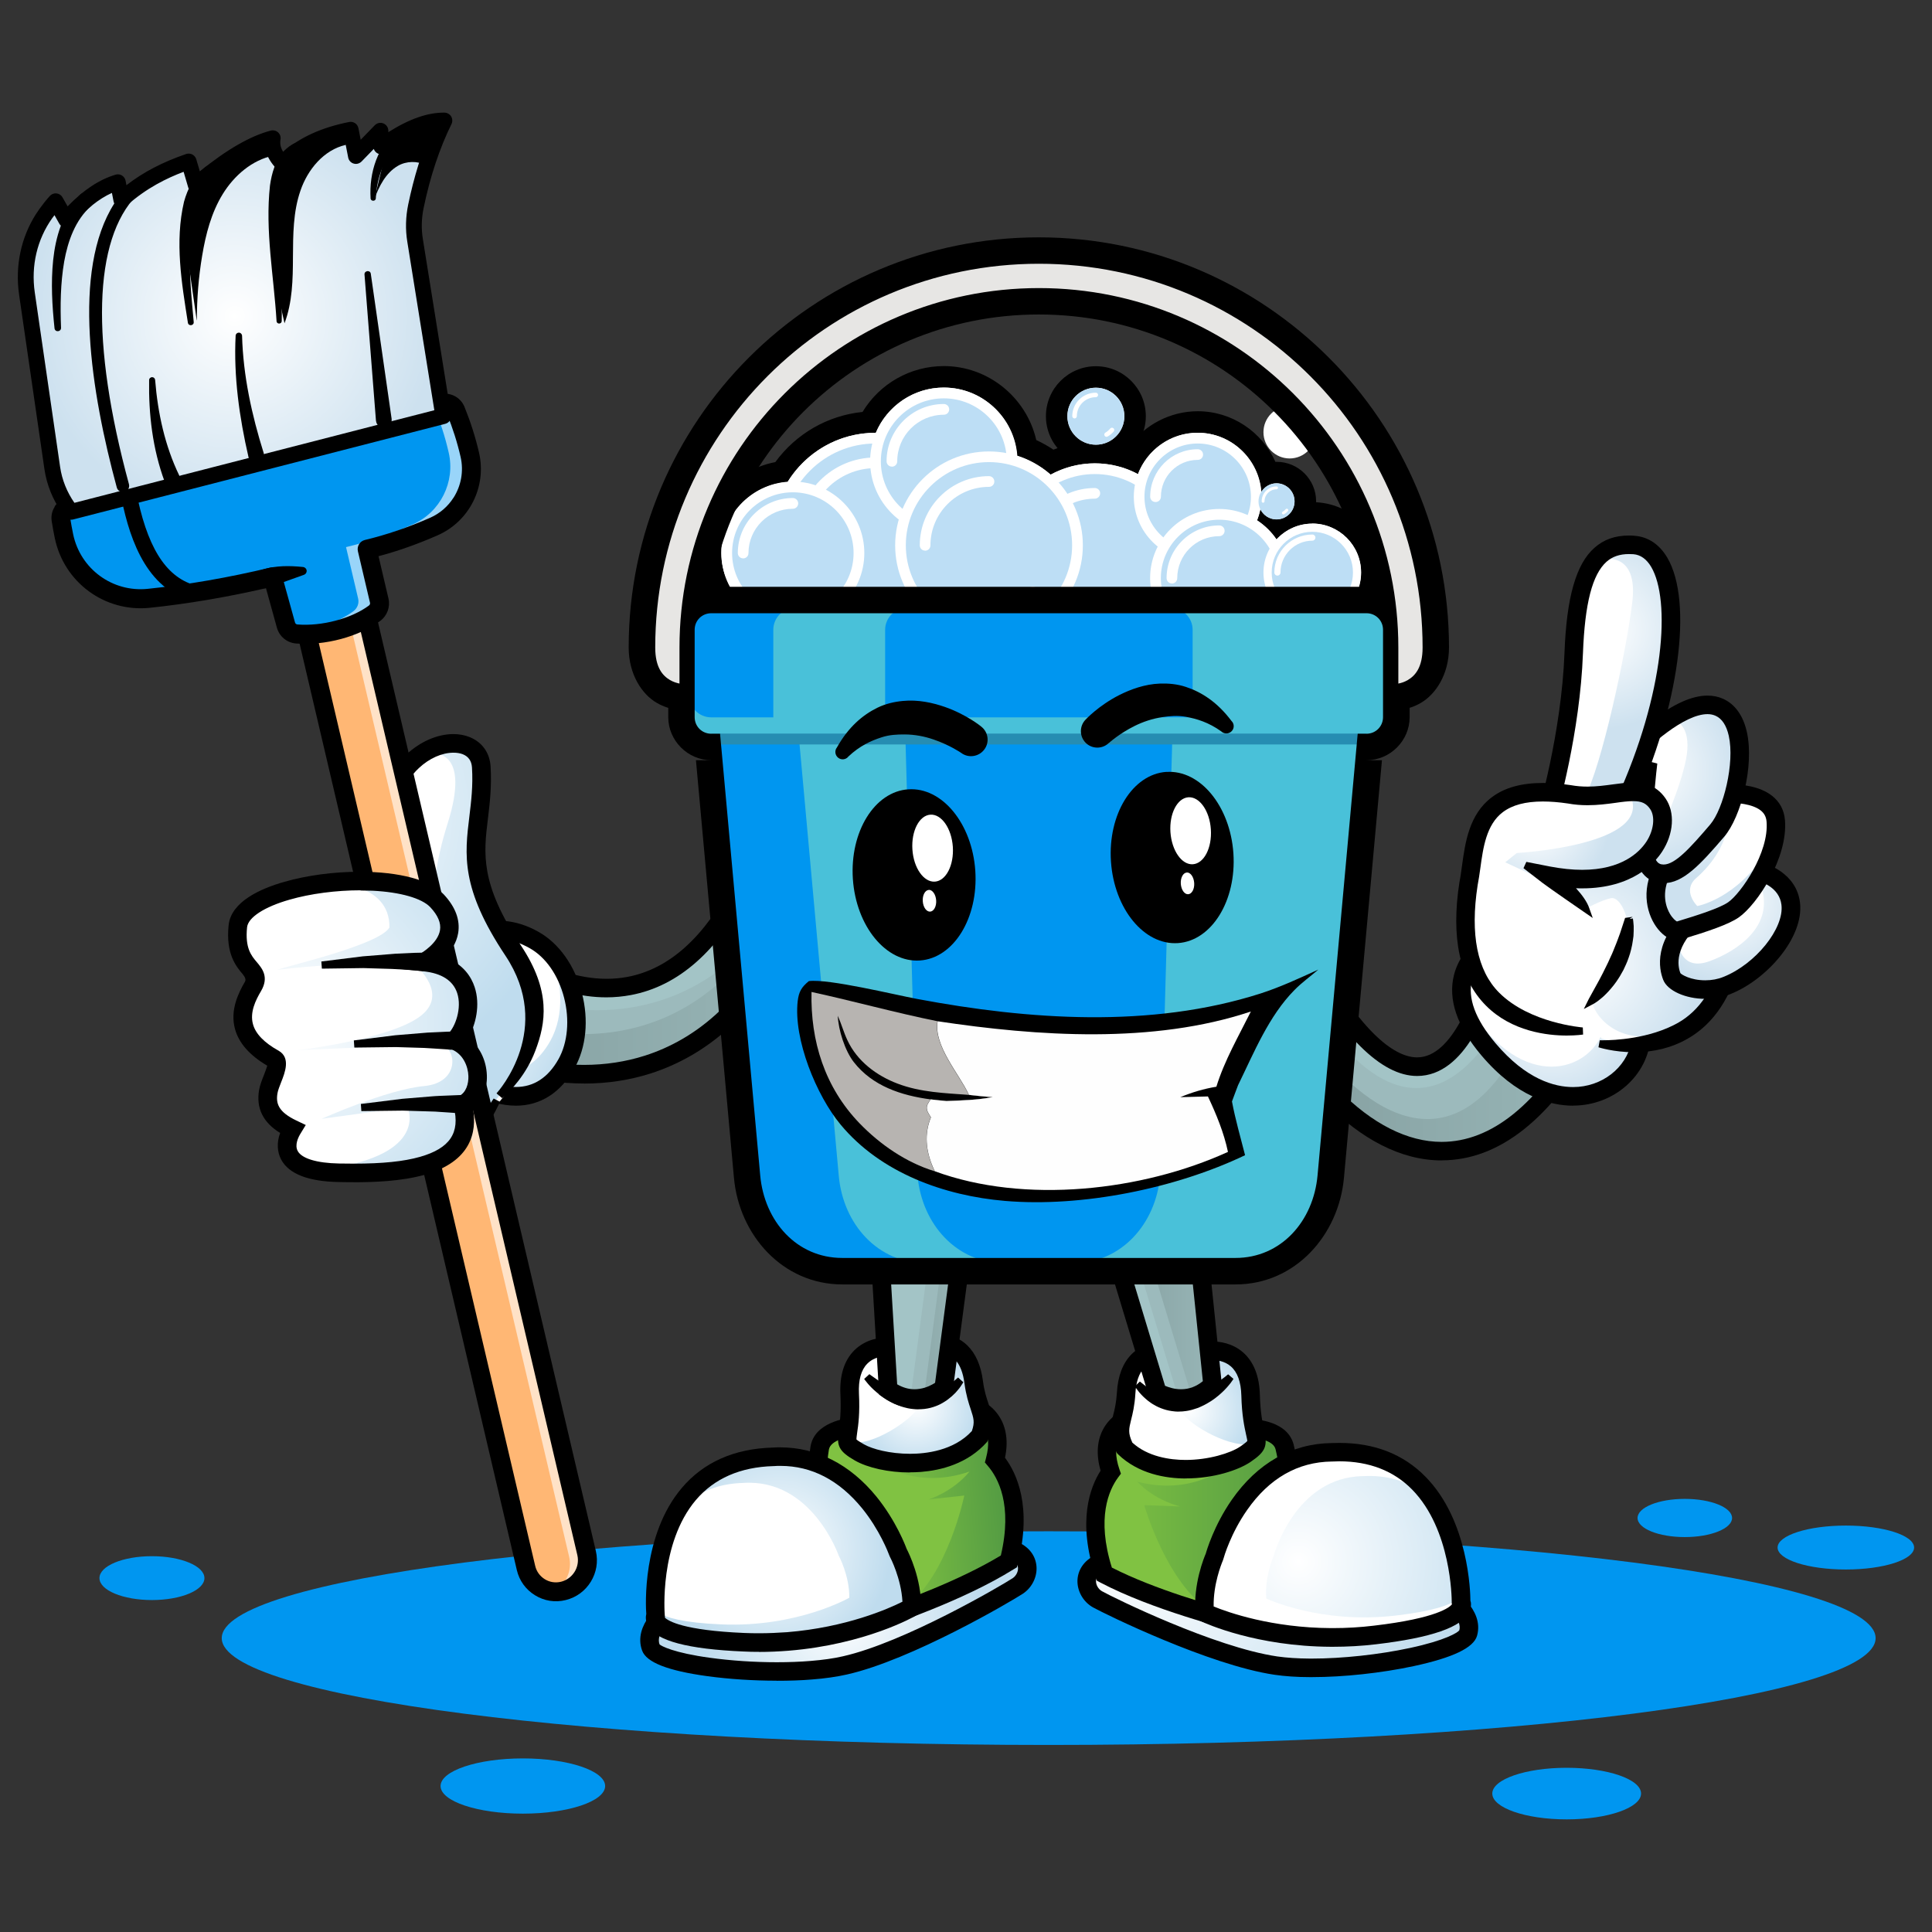 <?xml version="1.0" encoding="UTF-8"?>
<svg xmlns="http://www.w3.org/2000/svg" xmlns:xlink="http://www.w3.org/1999/xlink" viewBox="0 0 270 270">
  <rect x="0" y="0" width="270" height="270" fill="#333333" stroke="none"/>
  <defs>
    <style>
      .cls-1 {
        fill: url(#radial-gradient-10);
      }

      .cls-2 {
        fill: #e7e6e4;
      }

      .cls-3 {
        fill: #80c242;
      }

      .cls-4 {
        opacity: .6;
      }

      .cls-5 {
        fill: #b7b4b1;
      }

      .cls-6 {
        fill: #49c1d9;
      }

      .cls-7 {
        fill: url(#linear-gradient-2);
      }

      .cls-8 {
        fill: url(#radial-gradient-9);
      }

      .cls-9 {
        fill: #9cbabc;
      }

      .cls-10 {
        fill: url(#radial-gradient-14);
      }

      .cls-11, .cls-12 {
        fill: #fff;
      }

      .cls-13 {
        fill: url(#radial-gradient-16);
      }

      .cls-12, .cls-14, .cls-15 {
        fill-rule: evenodd;
      }

      .cls-16 {
        fill: url(#linear-gradient-4);
      }

      .cls-17 {
        fill: url(#radial-gradient-5);
      }

      .cls-18 {
        fill: url(#radial-gradient);
      }

      .cls-19 {
        fill: url(#radial-gradient-3);
      }

      .cls-20 {
        fill: #ffb774;
      }

      .cls-21 {
        fill: url(#linear-gradient-3);
      }

      .cls-22 {
        fill: url(#linear-gradient-5);
      }

      .cls-23, .cls-15 {
        fill: #0096f0;
      }

      .cls-24 {
        isolation: isolate;
      }

      .cls-25 {
        fill: url(#radial-gradient-11);
      }

      .cls-26 {
        fill: url(#radial-gradient-8);
      }

      .cls-27 {
        fill: url(#radial-gradient-2);
      }

      .cls-28 {
        fill: url(#radial-gradient-4);
      }

      .cls-29 {
        fill: url(#linear-gradient-7);
      }

      .cls-30 {
        mix-blend-mode: multiply;
      }

      .cls-31 {
        fill: #268db2;
      }

      .cls-32 {
        fill: url(#radial-gradient-12);
      }

      .cls-33 {
        fill: url(#linear-gradient-6);
      }

      .cls-34 {
        fill: #bddef5;
      }

      .cls-35 {
        fill: #a3c4c6;
      }

      .cls-36 {
        fill: url(#radial-gradient-15);
      }

      .cls-37 {
        fill: url(#radial-gradient-6);
      }

      .cls-38 {
        fill: #fefefe;
      }

      .cls-39 {
        fill: url(#radial-gradient-7);
      }

      .cls-40 {
        fill: url(#radial-gradient-17);
      }

      .cls-41 {
        fill: url(#radial-gradient-13);
      }

      .cls-42 {
        fill: url(#linear-gradient);
      }
    </style>
    <radialGradient id="radial-gradient" cx="-53.91" cy="229.2" fx="-53.91" fy="229.2" r="19.6" gradientTransform="translate(152.62 -7.09) rotate(-4.61)" gradientUnits="userSpaceOnUse">
      <stop offset="0" stop-color="#fff"/>
      <stop offset="1" stop-color="#bfdcee"/>
    </radialGradient>
    <linearGradient id="linear-gradient" x1="-46.19" y1="215.9" x2="-28.53" y2="215.9" gradientTransform="translate(152.62 -7.09) rotate(-4.61)" gradientUnits="userSpaceOnUse">
      <stop offset="0" stop-color="#80c242"/>
      <stop offset="1" stop-color="#519943"/>
    </linearGradient>
    <radialGradient id="radial-gradient-2" cx="-40.88" cy="200.85" fx="-40.88" fy="200.85" r="8.83" xlink:href="#radial-gradient"/>
    <radialGradient id="radial-gradient-3" cx="-61.62" cy="219.34" fx="-61.62" fy="219.34" r="15.66" xlink:href="#radial-gradient"/>
    <linearGradient id="linear-gradient-2" x1="-235.23" y1="-15.72" x2="-223.22" y2="-13.8" gradientTransform="translate(357.47 161.6) rotate(-9.05)" gradientUnits="userSpaceOnUse">
      <stop offset="0" stop-color="#839d9e"/>
      <stop offset="1" stop-color="#98b6b7"/>
    </linearGradient>
    <radialGradient id="radial-gradient-4" cx="156.01" cy="214.58" fx="156.01" fy="214.58" r="49.17" gradientTransform="matrix(1,0,0,1,0,0)" xlink:href="#radial-gradient"/>
    <linearGradient id="linear-gradient-3" x1="153.08" y1="211.96" x2="182.96" y2="211.96" gradientTransform="matrix(1,0,0,1,0,0)" xlink:href="#linear-gradient"/>
    <radialGradient id="radial-gradient-5" cx="166.07" cy="197.02" fx="166.07" fy="197.02" r="8.96" gradientTransform="matrix(1,0,0,1,0,0)" xlink:href="#radial-gradient"/>
    <radialGradient id="radial-gradient-6" cx="181.44" cy="218.24" fx="181.44" fy="218.24" r="31.9" gradientTransform="matrix(1,0,0,1,0,0)" xlink:href="#radial-gradient"/>
    <linearGradient id="linear-gradient-4" x1="155.15" y1="182.81" x2="169.46" y2="182.81" gradientTransform="matrix(1,0,0,1,0,0)" xlink:href="#linear-gradient-2"/>
    <linearGradient id="linear-gradient-5" x1="175.54" y1="146.63" x2="222.1" y2="146.63" gradientTransform="matrix(1,0,0,1,0,0)" xlink:href="#linear-gradient-2"/>
    <radialGradient id="radial-gradient-7" cx="216.81" cy="141.67" fx="216.81" fy="141.67" r="12.08" gradientUnits="userSpaceOnUse">
      <stop offset="0" stop-color="#fff"/>
      <stop offset="1" stop-color="#cde1ef"/>
    </radialGradient>
    <radialGradient id="radial-gradient-8" cx="220.68" cy="134.49" fx="220.68" fy="134.49" r="17.04" xlink:href="#radial-gradient-7"/>
    <radialGradient id="radial-gradient-9" cx="240.85" cy="125.48" fx="240.85" fy="125.48" r="11.8" xlink:href="#radial-gradient-7"/>
    <radialGradient id="radial-gradient-10" cx="236.54" cy="111.11" fx="236.54" fy="111.11" r="11.35" xlink:href="#radial-gradient-7"/>
    <radialGradient id="radial-gradient-11" cx="229.58" cy="107.69" fx="229.58" fy="107.69" r="13.56" xlink:href="#radial-gradient-7"/>
    <radialGradient id="radial-gradient-12" cx="223.76" cy="88.02" fx="223.76" fy="88.02" r="13.91" xlink:href="#radial-gradient-7"/>
    <radialGradient id="radial-gradient-13" cx="214.64" cy="114.91" fx="214.64" fy="114.91" r="10.31" xlink:href="#radial-gradient-7"/>
    <linearGradient id="linear-gradient-6" x1="-2115.6" y1="-1453.95" x2="-2138.84" y2="-1408.73" gradientTransform="translate(387.14 2682.15) rotate(117.2) scale(1 -1)" xlink:href="#linear-gradient-2"/>
    <linearGradient id="linear-gradient-7" x1="730.06" y1="-383.57" x2="747.25" y2="-383.57" gradientTransform="translate(-759.77 150.8) rotate(26.89)" gradientUnits="userSpaceOnUse">
      <stop offset="0" stop-color="#fff"/>
      <stop offset="1" stop-color="#bfdcee"/>
    </linearGradient>
    <radialGradient id="radial-gradient-14" cx="94.33" cy="114.76" fx="94.33" fy="114.76" r="39.02" gradientTransform="translate(-52.99 -.92) rotate(-.06)" xlink:href="#radial-gradient"/>
    <radialGradient id="radial-gradient-15" cx="56.69" cy="150.01" fx="56.69" fy="150.01" r="12.18" gradientTransform="matrix(1,0,0,1,0,0)" xlink:href="#radial-gradient"/>
    <radialGradient id="radial-gradient-16" cx="32.8" cy="44.18" fx="32.8" fy="44.18" r="28.35" xlink:href="#radial-gradient-7"/>
    <radialGradient id="radial-gradient-17" cx="-381.24" cy="-285.17" fx="-381.24" fy="-285.17" r="34.14" gradientTransform="translate(485.64 312.38) rotate(-15.95)" xlink:href="#radial-gradient"/>
  </defs>
  <g class="cls-24">
    <g id="Layer_1" data-name="Layer 1">
      <g>
        <g>
          <path class="cls-15" d="M262.12,228.93c0,8.24-51.74,14.93-115.57,14.93s-115.56-6.69-115.56-14.93,51.73-14.93,115.56-14.93,115.57,6.67,115.57,14.93Z"/>
          <path class="cls-15" d="M28.57,220.54c0,1.7-3.29,3.07-7.34,3.07s-7.33-1.37-7.33-3.07,3.28-3.06,7.33-3.06,7.34,1.37,7.34,3.06Z"/>
          <path class="cls-15" d="M84.57,249.6c0,2.13-5.15,3.86-11.5,3.86s-11.5-1.73-11.5-3.86,5.15-3.86,11.5-3.86,11.5,1.73,11.5,3.86Z"/>
          <path class="cls-15" d="M229.34,250.65c0,1.99-4.65,3.61-10.4,3.61s-10.39-1.62-10.39-3.61,4.65-3.6,10.39-3.6,10.4,1.61,10.4,3.6Z"/>
          <path class="cls-15" d="M242.06,212.14c0,1.47-2.96,2.67-6.61,2.67s-6.6-1.19-6.6-2.67,2.95-2.67,6.6-2.67,6.61,1.2,6.61,2.67Z"/>
          <path class="cls-15" d="M267.5,216.27c0,1.7-4.27,3.07-9.54,3.07s-9.54-1.37-9.54-3.07,4.27-3.07,9.54-3.07,9.54,1.37,9.54,3.07Z"/>
        </g>
        <g>
          <g>
            <path class="cls-11" d="M153.15,63.3c-2.83,0-5.13-2.3-5.13-5.13s2.3-5.13,5.13-5.13,5.13,2.3,5.13,5.13-2.3,5.13-5.13,5.13Z"/>
            <path class="cls-11" d="M180.23,64.07c-2.02,0-3.66-1.65-3.66-3.67s1.64-3.67,3.66-3.67,3.67,1.65,3.67,3.67-1.65,3.67-3.67,3.67Z"/>
            <path class="cls-11" d="M170.39,91.6c-3.09,0-6-1.33-8.05-3.6-2.56,2.3-5.9,3.6-9.35,3.6-2.98,0-5.89-.96-8.29-2.72-2.02,1.04-4.25,1.59-6.51,1.59-2.76,0-5.42-.8-7.73-2.3-2.45,1.51-5.24,2.3-8.12,2.3s-5.91-.87-8.44-2.5c-1.02.3-2.07.45-3.12.45-6.14,0-11.13-4.99-11.13-11.13,0-5.62,4.25-10.36,9.77-11.04,2.78-4.15,7.28-6.69,12.23-6.9,1.94-3.87,5.88-6.33,10.24-6.33,5.7,0,10.53,4.26,11.32,9.83,1.34.51,2.6,1.22,3.75,2.12,1.88-.9,3.94-1.37,6.03-1.37,1.88,0,3.75.38,5.47,1.12,1.73-3.27,5.17-5.39,8.91-5.39,5.56,0,10.08,4.52,10.08,10.09,0,.97-.14,1.93-.42,2.87.54.42,1.04.9,1.49,1.41,1.39-1.07,3.1-1.67,4.86-1.67,4.4,0,7.97,3.58,7.97,7.98s-3.58,7.97-7.97,7.97c-1.44,0-2.84-.39-4.07-1.12-2,2.96-5.32,4.74-8.94,4.74Z"/>
          </g>
          <g>
            <path d="M153.15,65.14c-3.85,0-6.98-3.13-6.98-6.98s3.13-6.98,6.98-6.98,6.98,3.13,6.98,6.98-3.13,6.98-6.98,6.98Z"/>
            <path d="M170.39,93.45c-3.01,0-5.9-1.08-8.15-3-2.68,1.93-5.91,3-9.24,3-2.99,0-5.93-.86-8.45-2.45-2,.86-4.16,1.31-6.34,1.31-2.73,0-5.38-.69-7.76-2.01-2.49,1.32-5.25,2.01-8.1,2.01-3.1,0-6.1-.82-8.76-2.38-.94.22-1.87.33-2.79.33-7.16,0-12.98-5.82-12.98-12.98,0-6.23,4.51-11.54,10.53-12.7,2.92-3.99,7.32-6.51,12.19-7.01,2.39-3.95,6.67-6.41,11.37-6.41,6.21,0,11.55,4.41,12.91,10.34.83.38,1.63.83,2.4,1.34,1.84-.73,3.81-1.1,5.79-1.1,1.6,0,3.19.25,4.71.72,2.21-3.07,5.8-4.99,9.67-4.99,4.79,0,8.98,2.89,10.85,7.07.05,0,.11,0,.17,0,3.04,0,5.52,2.48,5.52,5.52,0,.04,0,.08,0,.13,5.18.27,9.31,4.57,9.31,9.81s-4.41,9.82-9.82,9.82c-1.22,0-2.42-.23-3.55-.68-2.37,2.7-5.78,4.3-9.46,4.3Z"/>
          </g>
          <g>
            <path class="cls-11" d="M153.15,62.14c2.2,0,3.98-1.78,3.98-3.98s-1.78-3.98-3.98-3.98-3.98,1.78-3.98,3.98,1.78,3.98,3.98,3.98Z"/>
            <path class="cls-11" d="M183.4,73.18c-1.98,0-3.75.86-5,2.22-.72-1.07-1.66-1.97-2.74-2.68.2-.51.37-1.04.47-1.59.41.85,1.26,1.45,2.26,1.45,1.39,0,2.52-1.13,2.52-2.52s-1.13-2.52-2.52-2.52c-.93,0-1.71.53-2.15,1.28-.31-4.65-4.15-8.34-8.87-8.34-3.82,0-7.06,2.42-8.33,5.78-1.8-.97-3.86-1.51-6.04-1.51s-4.34.58-6.18,1.58c-1.35-1.18-2.94-2.1-4.7-2.65-.41-5.3-4.81-9.52-10.22-9.52-4.27,0-7.93,2.61-9.5,6.32h-.06c-5.19,0-9.74,2.76-12.28,6.89-5.16.38-9.26,4.66-9.26,9.91s4.48,9.98,9.98,9.98c1.15,0,2.24-.23,3.26-.59,2.35,1.66,5.2,2.64,8.29,2.64s5.83-.94,8.15-2.53c2.17,1.58,4.83,2.53,7.71,2.53,2.42,0,4.67-.67,6.61-1.81,2.23,1.84,5.08,2.94,8.18,2.94,3.74,0,7.1-1.62,9.45-4.18,1.75,2.52,4.65,4.18,7.94,4.18,3.75,0,6.97-2.17,8.57-5.3,1.2,1.03,2.73,1.68,4.44,1.68,3.76,0,6.82-3.06,6.82-6.83s-3.06-6.83-6.82-6.83Z"/>
          </g>
          <g>
            <g>
              <g class="cls-30">
                <path class="cls-34" d="M136.02,74.9c0,7.55-6.12,13.67-13.67,13.67s-13.67-6.12-13.67-13.67,6.12-13.67,13.67-13.67,13.67,6.12,13.67,13.67Z"/>
              </g>
              <path class="cls-11" d="M122.35,89.32c-7.95,0-14.42-6.47-14.42-14.42s6.46-14.41,14.42-14.41,14.42,6.46,14.42,14.41-6.47,14.42-14.42,14.42ZM122.35,61.98c-7.13,0-12.93,5.8-12.93,12.92s5.8,12.93,12.93,12.93,12.93-5.8,12.93-12.93-5.79-12.92-12.93-12.92Z"/>
              <path class="cls-11" d="M125.21,85.47c-.32,0-.62-.21-.72-.54-.11-.4.11-.81.51-.93,1.74-.51,3.29-1.5,4.48-2.87.27-.31.74-.34,1.05-.07.31.27.34.74.07,1.06-1.39,1.58-3.18,2.73-5.19,3.32-.07.02-.14.03-.21.03Z"/>
              <path class="cls-11" d="M112.12,75.65c-.41,0-.74-.34-.74-.75,0-6.05,4.92-10.97,10.97-10.97.41,0,.75.33.75.74s-.33.75-.75.75c-5.23,0-9.48,4.25-9.48,9.48,0,.41-.34.75-.75.75Z"/>
            </g>
            <g>
              <g class="cls-30">
                <path class="cls-34" d="M141.45,64.46c0,5.28-4.27,9.55-9.55,9.55s-9.55-4.28-9.55-9.55,4.28-9.55,9.55-9.55,9.55,4.28,9.55,9.55Z"/>
              </g>
              <path class="cls-11" d="M131.9,74.76c-5.68,0-10.3-4.62-10.3-10.3s4.62-10.29,10.3-10.29,10.3,4.62,10.3,10.29-4.62,10.3-10.3,10.3ZM131.9,55.67c-4.85,0-8.8,3.94-8.8,8.8s3.95,8.81,8.8,8.81,8.8-3.95,8.8-8.81-3.95-8.8-8.8-8.8Z"/>
              <path class="cls-11" d="M134.43,72.02c-.3,0-.59-.19-.7-.49-.14-.39.06-.82.44-.96.92-.34,1.77-.91,2.46-1.64.29-.3.76-.31,1.06-.03.3.28.31.76.02,1.06-.84.89-1.88,1.58-3.02,2.01-.09.03-.18.05-.26.05Z"/>
              <path class="cls-11" d="M124.64,65.21c-.41,0-.74-.33-.74-.75,0-4.41,3.59-8,8-8,.41,0,.75.33.75.75s-.33.75-.75.75c-3.59,0-6.51,2.92-6.51,6.51,0,.42-.33.75-.75.75Z"/>
            </g>
            <g>
              <g class="cls-30">
                <path class="cls-34" d="M140.9,77.61c0-6.69,5.42-12.11,12.1-12.11s12.11,5.42,12.11,12.11-5.42,12.1-12.11,12.1-12.1-5.42-12.1-12.1Z"/>
              </g>
              <path class="cls-11" d="M153,90.45c-7.09,0-12.85-5.76-12.85-12.84s5.77-12.85,12.85-12.85,12.85,5.76,12.85,12.85-5.77,12.84-12.85,12.84ZM153,66.25c-6.26,0-11.36,5.1-11.36,11.36s5.09,11.35,11.36,11.35,11.36-5.09,11.36-11.35-5.09-11.36-11.36-11.36Z"/>
              <path class="cls-11" d="M155.95,86.5c-.31,0-.59-.19-.7-.49-.14-.39.06-.82.44-.96,1.29-.47,2.44-1.26,3.33-2.31.26-.31.74-.35,1.05-.08.31.26.35.74.08,1.05-1.06,1.25-2.43,2.19-3.96,2.75-.08.03-.17.05-.25.05Z"/>
              <path class="cls-11" d="M144.34,78.35c-.41,0-.75-.33-.75-.74,0-5.19,4.22-9.41,9.41-9.41.41,0,.75.33.75.74s-.34.75-.75.75c-4.36,0-7.92,3.55-7.92,7.92,0,.41-.33.74-.75.74Z"/>
            </g>
            <g>
              <g class="cls-30">
                <path class="cls-34" d="M159.2,69.42c0-4.53,3.66-8.19,8.18-8.19s8.19,3.67,8.19,8.19-3.67,8.19-8.19,8.19-8.18-3.67-8.18-8.19Z"/>
              </g>
              <path class="cls-11" d="M167.38,78.35c-4.93,0-8.93-4.01-8.93-8.93s4.01-8.94,8.93-8.94,8.93,4.01,8.93,8.94-4.01,8.93-8.93,8.93ZM167.38,61.98c-4.1,0-7.44,3.34-7.44,7.44s3.34,7.44,7.44,7.44,7.44-3.34,7.44-7.44-3.34-7.44-7.44-7.44Z"/>
              <path class="cls-11" d="M169.67,75.59c-.29,0-.57-.17-.69-.46-.16-.38.02-.82.4-.98.61-.26,1.16-.63,1.64-1.1.29-.29.76-.29,1.05,0,.29.29.29.76,0,1.06-.61.61-1.32,1.08-2.1,1.42-.1.04-.19.06-.29.06Z"/>
              <path class="cls-11" d="M161.49,70.16c-.42,0-.75-.33-.75-.74,0-3.67,2.98-6.64,6.64-6.64.41,0,.75.33.75.75s-.33.74-.75.74c-2.84,0-5.14,2.31-5.14,5.15,0,.41-.33.74-.74.74Z"/>
            </g>
            <g>
              <g class="cls-30">
                <ellipse class="cls-34" cx="138.21" cy="76.2" rx="12.37" ry="12.37"/>
              </g>
              <path class="cls-11" d="M138.21,89.32c-7.23,0-13.11-5.88-13.11-13.11s5.89-13.12,13.11-13.12,13.12,5.88,13.12,13.12-5.88,13.11-13.12,13.11ZM138.21,64.58c-6.41,0-11.62,5.22-11.62,11.62s5.21,11.62,11.62,11.62,11.62-5.21,11.62-11.62-5.21-11.62-11.62-11.62Z"/>
              <path class="cls-11" d="M141.29,85.33c-.31,0-.59-.19-.7-.49-.14-.39.06-.82.44-.96,1.04-.38,1.97-.96,2.78-1.72.3-.28.77-.26,1.06.03.28.3.26.77-.04,1.05-.95.9-2.06,1.58-3.28,2.03-.09.04-.17.05-.26.05Z"/>
              <path class="cls-11" d="M129.28,76.95c-.41,0-.74-.33-.74-.74,0-5.33,4.34-9.67,9.67-9.67.41,0,.75.33.75.75s-.33.75-.75.75c-4.51,0-8.18,3.67-8.18,8.18,0,.41-.33.74-.75.74Z"/>
            </g>
            <g>
              <path class="cls-34" d="M157.13,58.17c0,2.2-1.78,3.98-3.98,3.98s-3.98-1.78-3.98-3.98,1.78-3.98,3.98-3.98,3.98,1.78,3.98,3.98Z"/>
              <path class="cls-11" d="M154.64,61.05c-.11,0-.21-.06-.27-.16-.09-.15-.04-.34.11-.43.26-.15.49-.35.68-.58.11-.13.31-.15.45-.03.13.11.15.31.04.44-.24.29-.53.52-.85.71-.05.03-.11.04-.16.04Z"/>
              <path class="cls-11" d="M150.17,58.48c-.17,0-.32-.15-.32-.32,0-1.81,1.48-3.28,3.29-3.28.17,0,.32.14.32.31s-.14.32-.32.32c-1.47,0-2.65,1.19-2.65,2.65,0,.17-.14.32-.32.32Z"/>
            </g>
            <g>
              <path class="cls-34" d="M180.92,70.07c0,1.39-1.13,2.52-2.52,2.52s-2.52-1.13-2.52-2.52,1.13-2.52,2.52-2.52,2.52,1.13,2.52,2.52Z"/>
              <path class="cls-11" d="M179.35,71.89c-.07,0-.14-.04-.17-.1-.06-.1-.03-.22.07-.27.16-.09.31-.22.43-.36.07-.08.2-.09.29-.02.08.07.09.2.02.28-.15.18-.33.33-.54.45-.03.02-.07.03-.1.03Z"/>
              <path class="cls-11" d="M176.52,70.26c-.11,0-.2-.09-.2-.2,0-1.15.93-2.08,2.08-2.08.11,0,.2.09.2.2s-.09.2-.2.2c-.93,0-1.68.75-1.68,1.68,0,.11-.09.2-.2.2Z"/>
            </g>
            <g>
              <g class="cls-30">
                <path class="cls-34" d="M120.04,77.29c0,5.1-4.14,9.23-9.24,9.23s-9.24-4.13-9.24-9.23,4.14-9.24,9.24-9.24,9.24,4.14,9.24,9.24Z"/>
              </g>
              <path class="cls-11" d="M110.8,87.27c-5.51,0-9.98-4.48-9.98-9.98s4.48-9.99,9.98-9.99,9.99,4.48,9.99,9.99-4.48,9.98-9.99,9.98ZM110.8,68.8c-4.68,0-8.49,3.81-8.49,8.49s3.81,8.49,8.49,8.49,8.49-3.81,8.49-8.49-3.81-8.49-8.49-8.49Z"/>
              <path class="cls-11" d="M113,84.62c-.31,0-.6-.2-.71-.51-.13-.39.08-.81.47-.94.44-.15.86-.35,1.26-.59.35-.22.81-.11,1.03.24.21.35.1.81-.25,1.03-.49.3-1.02.55-1.56.73-.08.03-.16.04-.24.04Z"/>
              <path class="cls-11" d="M103.85,78.03c-.41,0-.74-.33-.74-.74,0-4.24,3.45-7.69,7.69-7.69.41,0,.75.34.75.75s-.33.75-.75.75c-3.42,0-6.2,2.78-6.2,6.2,0,.41-.33.74-.75.74Z"/>
            </g>
            <g>
              <g class="cls-30">
                <path class="cls-34" d="M161.48,80.79c0-4.92,4-8.91,8.91-8.91s8.91,3.99,8.91,8.91-3.99,8.92-8.91,8.92-8.91-3.99-8.91-8.92Z"/>
              </g>
              <path class="cls-11" d="M170.39,90.45c-5.33,0-9.66-4.33-9.66-9.66s4.33-9.66,9.66-9.66,9.66,4.33,9.66,9.66-4.33,9.66-9.66,9.66ZM170.39,72.63c-4.5,0-8.16,3.66-8.16,8.16s3.66,8.17,8.16,8.17,8.16-3.66,8.16-8.17-3.66-8.16-8.16-8.16Z"/>
              <path class="cls-11" d="M172.97,87.64c-.29,0-.57-.17-.69-.46-.16-.38.02-.82.39-.98.87-.37,1.65-.95,2.25-1.68.27-.32.74-.36,1.05-.1.32.26.36.73.1,1.05-.75.92-1.73,1.64-2.82,2.1-.1.04-.19.06-.29.06Z"/>
              <path class="cls-11" d="M163.77,81.54c-.41,0-.74-.34-.74-.75,0-4.05,3.3-7.36,7.36-7.36.41,0,.75.33.75.75s-.34.75-.75.75c-3.24,0-5.87,2.63-5.87,5.87,0,.41-.33.75-.75.75Z"/>
            </g>
            <g>
              <g class="cls-30">
                <path class="cls-34" d="M177.15,80.01c0-3.46,2.79-6.26,6.25-6.26s6.25,2.8,6.25,6.26-2.8,6.25-6.25,6.25-6.25-2.8-6.25-6.25Z"/>
              </g>
              <path class="cls-11" d="M183.4,86.84c-3.76,0-6.83-3.06-6.83-6.83s3.06-6.83,6.83-6.83,6.82,3.06,6.82,6.83-3.06,6.83-6.82,6.83ZM183.4,74.32c-3.13,0-5.68,2.55-5.68,5.69s2.55,5.68,5.68,5.68,5.68-2.54,5.68-5.68-2.55-5.69-5.68-5.69Z"/>
              <path class="cls-11" d="M185.29,84.93c-.16,0-.33-.1-.4-.26-.09-.22,0-.47.23-.57.79-.34,1.47-.89,1.95-1.61.14-.19.4-.25.6-.11.2.13.25.39.11.59-.58.86-1.39,1.52-2.33,1.93-.06.02-.11.03-.17.03Z"/>
              <path class="cls-11" d="M178.52,80.44c-.24,0-.43-.19-.43-.43,0-2.93,2.38-5.31,5.31-5.31.24,0,.43.19.43.43s-.19.43-.43.43c-2.45,0-4.45,2-4.45,4.45,0,.24-.19.43-.43.43Z"/>
            </g>
          </g>
          <g>
            <g>
              <g>
                <g>
                  <g>
                    <path class="cls-18" d="M93.51,224.9s-3.56,2.59-2.55,5.34c1,2.75,18.33,4.48,27.13,2.49,8.79-1.98,22.43-9.97,24.15-11.1,1.72-1.12,2.11-4.08-.86-5.08-2.97-.99-47.86,8.34-47.86,8.34Z"/>
                    <path d="M108.54,234.88c-3.29,0-6.64-.22-9.67-.63-5.54-.76-8.53-1.93-9.13-3.57-1.34-3.66,2.83-6.71,3.01-6.83l.09-.06.25-.13c3.93-.82,37.17-7.68,46.2-8.41.57-.04.99-.06,1.32-.06.54,0,.89.05,1.18.14,1.74.59,2.84,1.82,3.04,3.38.2,1.53-.56,3.14-1.88,4.01-1.66,1.09-15.54,9.25-24.58,11.29-1.41.32-3.06.56-4.9.7-1.53.13-3.19.18-4.93.18ZM94.07,226.11c-.5.42-2.45,2.18-1.9,3.69.2.22,1.98,1.19,7.06,1.88,2.93.4,6.15.62,9.32.62,1.67,0,3.26-.06,4.72-.18,1.73-.14,3.25-.35,4.53-.65,8.6-1.94,22.11-9.86,23.73-10.92.49-.33.8-.96.73-1.51-.07-.56-.51-.99-1.3-1.25,0,0-.14,0-.34,0-.25,0-.6,0-1.12.05-8.61.69-41.14,7.38-45.42,8.27Z"/>
                  </g>
                  <g>
                    <path class="cls-3" d="M119.82,199.33s-4.78.19-5.26,3.04c-.48,2.85.08,3.99-2.66,4.77-2.74.77,10.91,19.13,10.91,19.13,0,0,10.94-3.53,18.2-8.07,1.76-6.94.32-11.52-1.94-14.16,1.06-3.98-.4-7.09-4.73-7.91-4.33-.82-14.52,3.2-14.52,3.2Z"/>
                    <path class="cls-42" d="M123.35,204.73s4.99,3.39,12.14.92c-2.34,2.86-5.72,3.9-5.72,3.9l4.99-.55s-2.27,11.14-8.2,15.56c9.43-3.61,14.87-6.84,14.87-6.84,0,0,1.36-10.1-2.18-13.16.18-3.45.87-6-2.28-6.63-3.15-.63-13.61,6.81-13.61,6.81Z"/>
                    <path d="M121.77,227.04c-.78-1.05-3.43-4.67-5.98-8.51-6.18-9.31-5.72-10.68-5.44-11.51.19-.58.62-.98,1.19-1.14,1.34-.38,1.34-.44,1.52-2.1.05-.47.11-1.01.21-1.63.57-3.38,4.92-3.99,6.24-4.1.71-.27,7.54-2.89,12.35-3.28.4-.03.78-.05,1.13-.05.58,0,1.11.04,1.58.13,2.33.44,4.1,1.53,5.11,3.15.97,1.54,1.24,3.51.77,5.72,1.62,2.16,3.82,6.81,1.79,14.8l-.12.51-.45.27c-7.11,4.45-17.34,7.83-18.48,8.21l-.89.28-.55-.75ZM112.9,208.18c.23.82,1.19,3.12,5.12,9.04,2.09,3.14,4.25,6.13,5.27,7.52,2.82-.97,10.77-3.84,16.58-7.36,1.67-7.09-.4-10.86-1.79-12.48l-.44-.52.17-.66c.47-1.77.36-3.27-.31-4.33-.63-1.01-1.78-1.67-3.4-1.98-.32-.06-.68-.09-1.1-.09-.29,0-.59.02-.91.04-4.63.38-11.72,3.16-11.79,3.19l-.09.03-.21.05-.15-.5-.11.51c-1.26.1-3.67.63-3.9,1.94-.09.55-.15,1.04-.19,1.47-.18,1.73-.34,3.24-2.75,4.13Z"/>
                  </g>
                  <g>
                    <path class="cls-11" d="M136.08,193.19c-.53-4.03-2.72-5.91-6.58-5.52l-5.63.54s-5.47-.25-5.14,6.6c.34,6.84-1.68,6.41,1.36,8.16,3.04,1.74,12.16,2.99,16.78-2.21,1.22-3.09-.27-3.54-.8-7.56Z"/>
                    <path class="cls-27" d="M127.88,192.71s1.57,1.57.67,3.63-6.88,5.91-9.62,5.16c6.18,6.34,20.21,1.71,18.68-2.81-1.53-4.52-1.73-10.25-4.91-10.63-3.19-.38-7.77.96-7.77.96l2.95,3.7Z"/>
                    <path d="M127.14,205.78c-2.93,0-5.87-.64-7.68-1.68-2.3-1.32-2.55-2.08-2.24-4.24.14-.97.35-2.44.23-4.98-.13-2.67.52-4.73,1.92-6.15,1.68-1.68,3.83-1.81,4.45-1.81h.52l.08.52-.09,2.08h-.49c-.18,0-1.62.02-2.64,1.06-.86.87-1.25,2.28-1.16,4.18.14,2.76-.09,4.38-.25,5.45-.05.39-.12.85-.09.97.03.03.27.22,1.05.67,1.16.66,3.6,1.32,6.45,1.32,2.13,0,6.08-.41,8.62-3.18.43-1.24.26-1.76-.16-3.04-.29-.87-.65-1.96-.87-3.59-.4-3.07-1.73-4.44-4.31-4.44-.27,0-.55.02-.85.05l-.49.05-.26-2.59.5-.05c.38-.04.75-.06,1.1-.06,3.93,0,6.32,2.31,6.89,6.69.18,1.4.49,2.3.75,3.1.48,1.48.9,2.74-.03,5.11l-.03.08-.11.2c-2.74,3.1-6.52,3.98-9.23,4.2-.53.04-1.06.06-1.58.06Z"/>
                  </g>
                  <path d="M128.33,196.96c-.26,0-.51-.02-.77-.05-.18-.01-.37-.05-.56-.08l-.2-.04c-.36-.09-.57-.14-.78-.21l-.58-.21c-.31-.12-.49-.21-.66-.29-.57-.29-.97-.53-1.33-.78-.35-.23-.67-.49-.96-.74-.6-.5-1.03-.97-1.28-1.28-.3-.35-.44-.57-.44-.57l.73-.67s.18.15.51.37c.15.11.33.24.54.38.24.16.84.55.84.55.28.16.6.34.94.53.33.18.68.33,1.04.49.4.16.79.31,1.19.42.15.05.28.08.41.11l.41.08c.13.03.25.05.38.05.25.04.47.04.68.04.19,0,.57-.02.57-.02l.54-.08.23-.05c.11-.02.23-.04.34-.08.2-.06.38-.11.55-.18.23-.09.37-.14.5-.22.29-.13.53-.27.76-.41l.18-.11.38-.26c.13-.08.24-.16.33-.24l.28-.23c.1-.08.19-.14.26-.21.34-.3.53-.46.53-.46l.74.66s-.13.21-.37.57c-.1.17-.27.36-.46.59-.17.22-.36.41-.58.61l-.18.17c-.41.34-.7.59-1.05.79-.16.11-.37.22-.59.34-.18.1-.4.18-.62.27-.5.19-.99.32-1.58.39-.3.03-.58.05-.85.05Z"/>
                  <g>
                    <path class="cls-19" d="M127.43,224.62s-9.5,5.49-23.47,4.89c-13.98-.6-12.35-3.73-12.35-3.73,0,0-1.87-21.69,16.44-22.18,12.54-.79,17.45,13.34,17.45,13.34,0,0,1.99,3.68,1.93,7.68Z"/>
                    <path class="cls-11" d="M118.7,223.28s-7.25,4.18-17.91,3.73c-10.66-.46-9.42-2.85-9.42-2.85,0,0-1.43-16.55,12.54-16.92,9.57-.61,13.31,10.18,13.31,10.18,0,0,1.51,2.8,1.47,5.86Z"/>
                    <path d="M106.07,230.85c-.72,0-1.44-.01-2.16-.05-7.78-.33-12.14-1.49-13.32-3.53-.42-.74-.35-1.39-.27-1.72-.09-.97-.61-11.02,4.95-17.59,3.05-3.61,7.34-5.51,12.73-5.66.34-.03.69-.03,1.03-.03,5.13,0,9.78,2.38,13.45,6.88,2.77,3.42,4.08,6.91,4.22,7.3.33.62,2.08,4.2,2.02,8.19v.74s-.65.37-.65.37c-.28.17-7.13,4.07-17.87,4.94-1.37.11-2.76.17-4.14.17ZM92.92,226.07c.49.47,2.58,1.78,11.1,2.14.69.03,1.37.04,2.07.04,1.31,0,2.62-.06,3.91-.15,8.25-.67,14.14-3.26,16.12-4.26-.18-3.27-1.69-6.17-1.76-6.29l-.08-.19c-.13-.35-1.35-3.57-3.83-6.61-3.2-3.9-7.02-5.89-11.37-5.89-.31,0-.62,0-.94.03h-.05c-4.64.13-8.28,1.73-10.84,4.74-5.15,6.09-4.36,15.93-4.35,16.03l.03.38v.02Z"/>
                  </g>
                </g>
                <g>
                  <path class="cls-35" d="M134.88,171.4l-.03.28-2.95,22.31s-3.66,3.17-7.77.22l-1.41-23.46s9.47-.3,12.16.66Z"/>
                  <path class="cls-9" d="M122.71,170.74l.1,1.67c2.77.03,5.99.19,7.38.69l-.04.28-2.92,22.05c2.68.26,4.65-1.44,4.65-1.44l2.95-22.31.03-.28c-2.69-.95-12.16-.66-12.16-.66Z"/>
                  <path class="cls-7" d="M122.71,170.74l.06.88c3.01,0,7.63.08,9.38.71l-.04.28-2.95,22.3s-.27.24-.75.51c2.06-.22,3.47-1.44,3.47-1.44l2.95-22.31.03-.28c-2.69-.95-12.16-.66-12.16-.66Z"/>
                  <path d="M127.78,196.75c-1.55,0-3.03-.5-4.42-1.5l-.5-.36-1.52-25.41,1.33-.04c.15,0,1.49-.05,3.28-.05,3.27,0,7.55.14,9.36.78l.99.35-3.19,24.11-.38.32s-1.51,1.34-3.8,1.71c-.39.06-.77.09-1.16.09ZM125.38,193.46c.78.45,1.59.69,2.42.69.24,0,.49-.02.73-.06.94-.14,1.7-.55,2.15-.84l2.76-20.87c-2.03-.34-5.53-.39-7.53-.39-.66,0-1.27,0-1.82.01l1.29,21.46Z"/>
                </g>
              </g>
              <g>
                <g>
                  <path class="cls-28" d="M202.22,223.12s3.74,2.32,2.94,5.13c-.79,2.81-17.93,5.84-26.85,4.52-8.92-1.32-23.12-8.26-24.92-9.26-1.8-.99-2.41-3.91.48-5.13,2.88-1.22,48.36,4.73,48.36,4.73Z"/>
                  <path d="M183.04,234.38c-1.83,0-3.49-.12-4.93-.33-9.14-1.35-23.61-8.45-25.35-9.41-1.39-.77-2.26-2.32-2.18-3.86.09-1.57,1.1-2.88,2.78-3.59.34-.14.85-.27,2.38-.27,9.09.05,42.79,4.4,46.6,4.89l.11.02.31.08c.19.12,4.72,2.92,3.66,6.69-.48,1.68-3.37,3.06-8.84,4.24-4.51.97-9.82,1.54-14.21,1.54h-.31ZM155.73,219.53c-1.08,0-1.39.07-1.42.08-.71.31-1.11.76-1.14,1.32-.03.55.33,1.17.84,1.45,1.68.94,15.67,7.81,24.48,9.11,1.33.19,2.87.29,4.57.3h.26c4.25,0,9.37-.55,13.71-1.48,5-1.07,6.71-2.17,6.91-2.47.41-1.48-1.58-3.03-2.19-3.47-2.73-.35-37.13-4.8-45.91-4.84l-.11-.5v.5Z"/>
                </g>
                <g>
                  <path class="cls-21" d="M174.07,199.6s4.78-.17,5.47,2.63c.69,2.8.22,3.99,3.01,4.56,2.79.56-9.45,19.9-9.45,19.9,0,0-11.17-2.69-18.75-6.68-2.28-6.79-1.18-11.45.88-14.26-1.36-3.89-.14-7.1,4.12-8.25,4.25-1.14,14.72,2.11,14.72,2.11Z"/>
                  <path class="cls-3" d="M170.96,205.25s-4.72,3.75-12.04,1.81c2.54,2.69,6,3.47,6,3.47l-5.01-.18s3.1,10.94,9.35,14.9c-9.68-2.89-15.34-5.7-15.34-5.7,0,0-2.11-9.97,1.18-13.3-.43-3.42-1.32-5.92,1.78-6.79,3.1-.86,14.09,5.78,14.09,5.78Z"/>
                  <path d="M172.8,227.95c-1.19-.3-11.71-2.94-19.05-6.8l-.45-.24-.17-.49c-2.63-7.82-.77-12.62.68-14.89-.63-2.17-.51-4.16.34-5.77.9-1.69,2.58-2.91,4.86-3.52.72-.19,1.59-.29,2.6-.29,4.72.02,11.41,1.98,12.71,2.36h.09c1.38,0,5.58.35,6.39,3.61.15.62.24,1.13.33,1.6.3,1.65.32,1.71,1.68,1.99.59.12,1.04.49,1.28,1.06.34.8.91,2.13-4.56,11.87-2.26,4.02-4.63,7.83-5.3,8.9l-.52.82-.9-.21ZM155.42,219.09c6.04,3.08,14.2,5.35,17.08,6.1.9-1.45,2.83-4.59,4.69-7.9,3.48-6.19,4.26-8.56,4.43-9.4-2.47-.71-2.74-2.2-3.06-3.91-.08-.43-.16-.91-.3-1.45-.32-1.3-2.77-1.64-4.02-1.64h-.43c-.44-.15-7.57-2.33-12.14-2.35l-.12-.5v.5c-.76,0-1.39.07-1.89.2-1.59.43-2.68,1.18-3.24,2.23-.59,1.12-.58,2.61.01,4.34l.22.64-.41.55c-1.26,1.72-3.04,5.64-.85,12.59Z"/>
                </g>
                <g>
                  <path class="cls-17" d="M174.8,195c-.18-6.85-5.62-6.2-5.62-6.2l-5.65-.1c-3.87-.11-5.91,1.94-6.14,5.99-.23,4.05-1.67,4.61-.23,7.6,5,4.85,14,2.92,16.91.95,2.9-1.97.92-1.4.74-8.24Z"/>
                  <path class="cls-11" d="M165.53,193.6s-1.45,1.69-.41,3.67c1.05,1.98,7.3,5.38,9.99,4.42-5.69,6.78-20.03,3.22-18.84-1.4,1.19-4.62.95-10.36,4.1-10.97,3.15-.61,7.81.38,7.81.38l-2.66,3.91Z"/>
                  <path d="M165.66,206.62c-2.71-.01-6.55-.62-9.42-3.39l-.06-.06-.14-.18c-1.17-2.42-.85-3.72-.47-5.22.21-.82.43-1.75.52-3.15.26-4.66,2.8-7.22,7.16-7.22h.81s-.07,2.61-.07,2.61h-.75c-2.97-.01-4.38,1.45-4.57,4.76-.1,1.66-.38,2.8-.59,3.63-.32,1.31-.46,1.84.17,3.21,2.16,1.97,5.25,2.42,7.44,2.42,3.2,0,6.25-.94,7.62-1.86.78-.54.97-.73,1.01-.81,0-.07-.1-.52-.18-.88-.23-1.06-.59-2.66-.66-5.45-.05-1.9-.54-3.27-1.47-4.08-.9-.78-2.04-.87-2.49-.87h-.22s-.48.04-.48.04l-.31-2.56.49-.06s.22-.02.51-.02c.92,0,2.67.2,4.18,1.49,1.51,1.31,2.31,3.32,2.38,5.99.07,2.52.39,3.98.6,4.94.47,2.14.28,2.93-1.91,4.41-1.7,1.15-5.15,2.3-9.01,2.3h-.1Z"/>
                </g>
                <path d="M164.19,197.25c-.58-.05-1.1-.16-1.55-.31-.33-.12-.53-.18-.71-.27-.27-.13-.46-.22-.63-.33-.33-.17-.64-.41-.93-.63l-.29-.25c-.22-.2-.43-.38-.58-.56-.24-.26-.4-.44-.52-.62-.25-.33-.39-.53-.39-.53l.71-.68s.2.15.53.42c.09.08.2.15.3.23l.28.2c.09.06.19.14.31.21l.41.26.18.1c.24.12.49.26.76.37.17.08.32.13.48.18.21.08.36.11.52.15.2.05.32.07.43.09l.24.04.27.04.1.5.19-.48c.37,0,.78,0,1.18-.08.17-.02.3-.05.42-.08l.22-.05.19-.05c.13-.04.25-.07.37-.12.42-.13.8-.29,1.17-.46.35-.17.71-.35,1.03-.54.34-.2.64-.39.93-.58.27-.19.53-.36.75-.53.22-.17.42-.31.58-.43l.49-.4.75.64s-.13.22-.41.59c-.36.46-.77.92-1.22,1.33-.28.26-.59.53-.94.79-.34.26-.73.51-1.14.74-.32.18-.5.27-.68.35l-.33.15-.35.14c-.23.08-.45.15-.69.22l-.33.08c-.18.04-.35.08-.53.1-.34.05-.7.08-1.06.08-.17,0-.35,0-.52-.02Z"/>
                <g>
                  <path class="cls-11" d="M168.37,225.39s9.88,4.75,23.77,3.11c13.89-1.64,12.03-4.64,12.03-4.64,0,0,.24-21.77-18.06-20.89-12.56.16-16.41,14.62-16.41,14.62,0,0-1.7,3.82-1.34,7.81Z"/>
                  <path class="cls-37" d="M176.97,223.39s7.54,3.63,18.14,2.38c10.6-1.25,9.19-3.54,9.19-3.54,0,0,.18-16.61-13.78-15.94-9.58.12-12.52,11.15-12.52,11.15,0,0-1.3,2.92-1.03,5.95Z"/>
                  <path d="M186,230.14c-10.4-.05-17.42-3.22-18.19-3.58l-.67-.32-.06-.73c-.37-4.11,1.24-7.96,1.43-8.39.09-.33,1.12-3.91,3.64-7.53,3.56-5.11,8.38-7.85,13.95-7.92.36-.01.73-.02,1.09-.02,4.9,0,8.94,1.58,12.02,4.72,6.05,6.14,6.28,16.21,6.28,17.33.08.16.2.81-.17,1.58-1.03,2.12-5.29,3.6-13.02,4.51-1.99.24-4.02.35-6.04.35h-.24ZM169.62,224.51c2.05.84,8.12,2.98,16.4,3.02h.24c1.92,0,3.85-.11,5.73-.34,8.9-1.04,10.64-2.61,10.93-2.99l-.04-.13v-.24c0-.41-.05-10.08-5.54-15.67-2.57-2.61-5.99-3.94-10.17-3.94-.33,0-.66.01-1,.03h-.05c-4.75.06-8.74,2.34-11.83,6.77-2.28,3.25-3.23,6.51-3.33,6.88l-.07.2c-.23.55-1.34,3.35-1.28,6.4Z"/>
                </g>
                <g>
                  <path class="cls-16" d="M155.15,172.79l.08.27,6.52,21.52s4.13,2.53,7.71-1.04l-2.42-23.37s-9.4,1.24-11.9,2.62Z"/>
                  <path class="cls-9" d="M167.05,170.17l.17,1.66c-2.73.49-5.88,1.16-7.17,1.88l.08.27,6.45,21.28c-2.6.69-4.82-.68-4.82-.68l-6.52-21.52-.08-.27c2.5-1.38,11.9-2.62,11.9-2.62Z"/>
                  <path class="cls-35" d="M167.05,170.17l.09.88c-2.98.48-7.52,1.32-9.15,2.22l.08.27,6.52,21.52s.3.19.83.39c-2.07.12-3.67-.86-3.67-.86l-6.52-21.52-.08-.27c2.5-1.38,11.9-2.62,11.9-2.62Z"/>
                  <path d="M165.07,196.75c-2.1,0-3.69-.87-3.99-1.05l-.43-.27-7.05-23.27.92-.5c2.74-1.52,12.26-2.76,12.36-2.78l1.32-.17,2.61,25.32-.44.44c-1.52,1.51-3.29,2.29-5.27,2.29h-.04ZM162.83,193.67c.49.21,1.29.48,2.23.48,1.12,0,2.14-.39,3.04-1.13l-2.21-21.38c-3.12.46-7.1,1.19-9.17,1.89l6.1,20.15Z"/>
                </g>
              </g>
            </g>
            <g>
              <g>
                <path class="cls-22" d="M208.14,135.37s-6.78,32.41-25.71-2.43c-4.14-1.77-7.13,1-6.88,3.74,7.85,19.09,28.85,39.41,46.55,7.54-.81-7.6-13.96-8.85-13.96-8.85Z"/>
                <path class="cls-9" d="M176.33,136.49s3.39,2.44,6.05,7.16c2.66,4.71,17.18,23.29,28.74,4.5-3.57-2.36-5.93-4.73-5.93-4.73,0,0-1.75,6.46-7.61,5.48-5.85-.99-10.04-6.31-12.17-10.19-2.12-3.88-9.57-7.07-9.09-2.22Z"/>
                <path class="cls-35" d="M180.41,135.42c18.93,34.84,30.7,4.15,30.7,4.15,0,0,8.02.23,10.63,5.32.12-.22.25-.44.37-.67-.81-7.6-13.96-8.85-13.96-8.85,0,0-6.78,32.41-25.71-2.43-3.18-1.36-5.68-.04-6.55,1.88,1.01-.39,2.53-.26,4.53.6Z"/>
                <path d="M201.46,162.17c-11.63,0-22-12.55-27.12-24.99l-.08-.26c-.14-1.51.34-2.93,1.32-4.01,1.08-1.18,2.6-1.83,4.3-1.83.99,0,2.02.22,3.05.66l.42.18.22.39c6.94,12.78,11.7,15.46,14.48,15.46,5.05,0,8.07-9.15,8.82-12.68l.24-1.14,1.16.11c.58.06,14.21,1.43,15.13,10.01l.05.41-.21.36c-6.38,11.49-13.7,17.32-21.77,17.32ZM179.89,133.68c-.96,0-1.8.35-2.38.98-.46.51-.71,1.17-.68,1.81,2.51,5.99,6.17,11.67,10.27,15.85,4.66,4.75,9.63,7.26,14.36,7.26,6.97,0,13.46-5.25,19.29-15.61-.9-4.96-8.62-6.67-11.63-7.16-.98,3.71-4.22,13.56-11.08,13.56-5,0-10.56-5.52-16.54-16.4-.56-.2-1.11-.3-1.62-.3Z"/>
              </g>
              <g>
                <path class="cls-11" d="M210.7,130.12s-12.54,4.86-2.7,16.51c9.84,11.65,20.91,5.8,21.39-1.83-3.06-.68-3.19-5.92-5.49-7.37-7.17-4.52-13.21-7.31-13.21-7.31Z"/>
                <path class="cls-11" d="M210.7,130.12s-12.54,4.86-2.7,16.51c9.84,11.65,20.91,5.8,21.39-1.83-3.06-.68-3.19-5.92-5.49-7.37-7.17-4.52-13.21-7.31-13.21-7.31Z"/>
                <path class="cls-39" d="M210.7,130.12s-12.54,4.86-2.7,16.51c9.84,11.65,20.91,5.8,21.39-1.83-3.06-.68-3.19-5.92-5.49-7.37-7.17-4.52-13.21-7.31-13.21-7.31Z"/>
                <path class="cls-11" d="M209.64,130.91s-9.86,3.82-2.12,12.98c7.73,9.15,16.43,4.56,16.81-1.44-2.4-.53-2.51-4.65-4.31-5.79-5.64-3.55-10.38-5.75-10.38-5.75Z"/>
                <path d="M219.84,154.52c-3.14,0-7.91-1.23-12.83-7.05-3.4-4.03-4.68-7.81-3.81-11.23,1.29-5.06,6.8-7.24,7.04-7.33l.51-.2.5.23s6.21,2.89,13.35,7.39c1.34.84,2.02,2.42,2.69,3.94.68,1.56,1.31,3.02,2.38,3.25l1.09.24-.07,1.11c-.34,5.41-5.11,9.64-10.85,9.64ZM210.69,131.55c-1.2.59-4.22,2.35-4.97,5.34-.65,2.56.45,5.56,3.28,8.9,4.28,5.07,8.26,6.13,10.85,6.13,4,0,7.44-2.68,8.14-6.29-1.58-.89-2.37-2.7-3.07-4.31-.54-1.23-1.03-2.38-1.7-2.79-5.75-3.62-10.81-6.15-12.53-6.98Z"/>
              </g>
              <g>
                <g>
                  <path class="cls-11" d="M230.28,115.27s-13.8,2.82-18.3,5.8l11.82,24.06s14.45,4.66,18.25-11.48c-1.23-7.2-11.77-18.37-11.77-18.37Z"/>
                  <path class="cls-26" d="M221.58,127.01s2.2-1.22,3.57-1.49c1.37-.26,3,3.3,2.33,6.87-.66,3.58-4.42,6.67-4.92,7.3-.51.61,2.37,7.05,10.74,4.66,4.37-1.93,7.8-4.95,8.08-11.68.28-6.73-9.36-14.21-9.36-14.21l-14.54,4.23,4.09,4.32Z"/>
                  <path d="M228.37,147.05c-2.87,0-4.97-.69-4.98-.69l.18-.98s.18,0,.48,0c1.44,0,6.45-.18,10.46-2.44,3.01-1.71,5.1-4.85,6.21-9.34-1.18-5.86-8.88-14.69-10.89-16.91-2.78.6-13.47,3.03-17.14,5.46l-.42.28-1.43-2.17.42-.28c4.7-3.11,18.19-5.87,18.76-5.99l.71-.14.49.52c.44.47,10.81,11.51,12.1,19.05l.02.1v.26c-1.3,5.53-3.84,9.33-7.57,11.43-2.16,1.22-4.65,1.84-7.4,1.84Z"/>
                </g>
                <g>
                  <path class="cls-11" d="M244.98,121.58s4.79.66,5.27,4.7c.49,4.05-3.96,9.45-8.9,11.43-3.4,1.39-7.23,0-7.72-1.24-.49-1.25-1.18-4.67,3.39-8.61,4.58-3.95,7.95-6.27,7.95-6.27Z"/>
                  <path class="cls-8" d="M234.61,132.16s.44,3.59,4.32,2.16c3.88-1.43,9.04-4.89,7.2-10.43l.1-1.32.85-.33s7.04,2.16.67,10.77c-6.37,8.61-18.01,5.5-13.14-.85Z"/>
                  <path d="M238.32,139.59c-2.76,0-5.29-1.14-5.88-2.65-.61-1.53-1.45-5.58,3.76-10.07,4.03-3.48,7.16-5.73,8.02-6.33l.45-.31.49.07c2,.28,5.91,1.85,6.39,5.83.59,4.87-4.64,10.77-9.71,12.79-1.09.45-2.28.67-3.52.67ZM245.27,122.97c-1.19.85-3.95,2.9-7.39,5.87-3.95,3.4-3.44,6.14-3.04,7.16.13.18,1.4,1,3.47,1,.91,0,1.77-.16,2.55-.48,4.49-1.79,8.5-6.78,8.1-10.07-.29-2.38-2.68-3.22-3.69-3.48Z"/>
                </g>
                <g>
                  <path class="cls-11" d="M248.18,114.72c-.41-4.83-8.61-3.7-8.61-3.7l-1.41,2.87s-3.36,3.15-5.78,7.61c-2.69,4.93.84,9,2.17,8.6,3.35-1.01,6.4-2,7.73-2.94,2.22-1.56,6.31-7.61,5.9-12.44Z"/>
                  <path class="cls-1" d="M241.79,112.73s.52,5.37-4.73,9.97c-2.06,1.79.14,3.92.14,3.92,0,0,5.49-.97,9.71-7.67-1.84,6.48-5.03,8.66-8.54,10.1-3.52,1.44-4.43,1.06-4.43,1.06,0,0-4.81-2-.99-9.36,3.43-5.39,8.85-8.03,8.85-8.03Z"/>
                  <path d="M234.35,131.41c-.89,0-1.82-.56-2.64-1.56-1.48-1.83-2.5-5.27-.48-8.99,2.51-4.61,5.89-7.8,6.03-7.94l.36-.34,1.77,1.88-.34.34c-.35.34-3.36,3.3-5.54,7.3-1.49,2.75-.59,4.85-.13,5.62.4.66.79.96.97,1.06,2.91-.88,6.01-1.87,7.18-2.7,1.77-1.24,5.72-6.93,5.35-11.27-.06-.65-.31-1.14-.81-1.54-1.18-.94-3.39-1.09-4.6-1.09-.73,0-1.35.05-1.74.1l-.5.07-.35-2.58.49-.07c.09,0,.95-.12,2.12-.12,1.88,0,4.48.29,6.19,1.66,1.06.85,1.65,1.98,1.77,3.35.45,5.32-3.92,11.84-6.44,13.61-1.4.98-4.25,1.95-8.1,3.11-.18.06-.37.08-.57.08Z"/>
                </g>
                <g>
                  <path class="cls-11" d="M240.3,98.86c-4.94-2.23-13.44,7.36-13.44,7.36l1.87,9.27,2.35-8.46c-1.44,7.96-2.65,14.35.87,15.04,2.32.45,4.53-1.87,8.06-5.99,2.85-3.34,5.24-15.01.3-17.23Z"/>
                  <path class="cls-25" d="M234.33,100.86s1.92.67,1.41,4.55c-.51,3.87-3.95,11.75-4.34,11.97-.39.23-1.79,4.02.49,4.61,2.27.59,7.28-2.07,9.67-9.51,2.4-7.44.64-11.78,0-12.59-.63-.81-4.47-2.5-7.23.97Z"/>
                  <path d="M232.53,123.43c-.28,0-.56-.03-.84-.08-1.11-.21-2-.91-2.59-2.01-1.79-3.33-.45-10.05,1.56-14.88l.95.25c-.38,3.14-1.16,11.66-.23,13.4.28.53.59.64.8.68.1.02.2.03.31.03,1.61,0,3.71-2.31,6.51-5.59,1.86-2.18,3.45-8.58,2.6-12.4-.33-1.46-.95-2.4-1.85-2.8-.33-.15-.71-.23-1.12-.23-3.27,0-8.21,4.43-10.49,6.9v9.05h-2.6v-10.05l.33-.36c.23-.26,2.32-2.58,5.04-4.68,2.97-2.29,5.56-3.45,7.72-3.45.78,0,1.51.15,2.18.45,1.66.75,2.8,2.34,3.31,4.61,1.08,4.8-.84,11.94-3.15,14.65-3.36,3.93-5.76,6.5-8.45,6.5Z"/>
                </g>
                <g>
                  <path class="cls-11" d="M228.38,76.17c-5.36-.42-8.02,3.6-8.44,15.09-.43,11.49-3.82,22.86-3.82,22.86l10.98-1.87c8.43-18.48,8.3-35.53,1.29-36.08Z"/>
                  <path class="cls-32" d="M224.2,78.14s4.78-1.01,3.91,6.06c-.87,7.07-4.29,22.94-6.68,27.32,3.53,3.12,6.38-.89,6.38-.89,0,0,8.27-21.48,4.91-30.09-1.76-3.19-5.12-6.25-8.51-2.41Z"/>
                  <path d="M216.74,114.82l-2.01-.6.15-.48c.04-.11,3.34-11.27,3.76-22.53.29-7.71,1.61-12.37,4.17-14.64,1.3-1.16,2.88-1.73,4.83-1.73.27,0,.55.01.83.04,1.88.15,3.43,1.2,4.53,3.04,3.65,6.2,1.66,20.86-4.73,34.87l-.21.45-2.37-1.08.21-.46c6.8-14.9,7.58-27.85,4.86-32.47-.65-1.1-1.49-1.7-2.49-1.78-.21-.01-.42-.02-.62-.02-1.29,0-2.32.35-3.13,1.07-1.99,1.77-3.04,5.84-3.3,12.8-.41,11.06-3.51,21.96-3.86,23.16l-.14.49-.48-.14Z"/>
                </g>
                <g>
                  <path class="cls-11" d="M231.67,112.33c-2.4-3.48-6.63-.27-12.33-1.31-14.02-2.06-13.04,7.14-14.11,12.46-3.51,22.72,15.83,19.81,15.83,19.81l-.23-16.02c-.74-2.05-4.45-4.91-4.45-4.91,13.77,2.68,17.7-6.56,15.3-10.04Z"/>
                  <path class="cls-41" d="M216.12,123.18l-5.76-2.67,1.61-1.3s19.46-1.07,15.78-8.21c2.91,0,8.8,2.51.46,9.75-3.71,1.65-11.81,1.38-11.81,1.38l-.29,1.05Z"/>
                  <path d="M218.97,144.72c-2.67,0-7.68-.54-11.3-4.18-3.67-3.68-4.92-9.49-3.71-17.26.15-.74.25-1.5.36-2.31.44-3.19.98-7.16,4.16-9.55,1.79-1.35,4.14-2,7.17-2,1.19,0,2.5.1,3.9.31.77.14,1.52.2,2.32.2,1.25,0,2.41-.16,3.53-.31.95-.13,1.92-.26,2.82-.26,1.29,0,3.17.23,4.54,2.22,1.35,1.95,1.16,4.95-.49,7.46-1,1.53-4.11,5.11-11.16,5.11-.28,0-.56,0-.86-.02.92,1.01,1.53,1.91,1.82,2.7l.52,1.46-1.28-.88c-.19-.13-4.73-3.26-5.72-4.01l-2.68-2.07.4-.88,3.32.65c1.59.3,3.09.46,4.47.46,5.57,0,8.02-2.47,8.99-3.94,1.03-1.58,1.25-3.5.52-4.56-.56-.81-1.2-1.1-2.38-1.1-.69,0-1.53.1-2.48.24-1.16.16-2.48.33-3.9.33-.95,0-1.84-.08-2.73-.24-1.27-.19-2.45-.28-3.51-.28-2.43,0-4.26.49-5.59,1.49-2.31,1.74-2.75,4.97-3.14,7.82-.12.84-.23,1.65-.38,2.4-1.06,6.88-.05,11.93,2.99,14.99,4.28,4.3,11.64,4.87,11.71,4.88l.04.99s-.93.14-2.28.14Z"/>
                </g>
                <path d="M222.05,139.58l1.45-2.63.49-.94s.41-.81.49-.99l.27-.55.23-.51c.12-.24.21-.47.32-.7l.15-.36c.09-.21.17-.42.25-.62l.17-.42c.09-.22.16-.43.24-.63l.3-.82s.67-2.04.7-2.13l1.06-.15-.46.3.49-.07c.02.1.03.23.05.38.03.23.04.43.06.67,0,.21,0,.43,0,.67l-.03.74-.08.57c-.08.51-.13.85-.22,1.17l-.05.21c-.09.33-.17.67-.3,1l-.21.58c-.05.14-.11.28-.18.42l-.36.78-.22.39c-.2.36-.31.55-.43.73l-.33.5c-.24.34-.48.65-.72.93-.25.29-.48.56-.72.79-.22.23-.45.43-.65.6-.21.18-.4.33-.55.44-.33.24-.54.35-.54.35l-1.38.73.7-1.41Z"/>
              </g>
            </g>
            <g>
              <g>
                <path class="cls-35" d="M68.88,131.72s22.04,19.45,35.6-9.72c3.08-3.29,6.52-.87,7.4,1.74-5.49,20.72-23.88,34.64-50.49,20.88-2.32-7.28,7.48-12.9,7.48-12.9Z"/>
                <path class="cls-9" d="M63.79,135.98c22.98,11.58,39.75,2.43,47.24-13.79.38.48.67,1.01.85,1.56-5.49,20.72-23.88,34.64-50.49,20.88-1.07-3.36.45-6.38,2.39-8.64Z"/>
                <path class="cls-33" d="M61.71,139.25c24.79,12.57,42.37,1.03,48.91-17.52.58.58,1.02,1.29,1.27,2.02-5.49,20.72-23.88,34.64-50.49,20.88-.61-1.93-.38-3.75.31-5.38Z"/>
                <path d="M81.61,151.42c-6.58,0-13.58-1.9-20.81-5.63l-.48-.24-.16-.52c-.74-2.32-.5-4.69.72-7.07,2.27-4.41,7.16-7.23,7.36-7.35l.81-.46.69.61c.07.06,6.92,6.03,15.05,6.03.99,0,1.96-.09,2.91-.27,5.82-1.1,10.77-5.56,14.73-13.26.3-.58.59-1.17.88-1.78l.14-.24c1.32-1.41,2.76-2.1,4.26-2.1.34,0,.69.04,1.03.11,1.94.42,3.7,2.07,4.38,4.1l.12.37-.1.38c-.86,3.27-2.05,6.37-3.5,9.21-4.32,8.39-10.79,14.17-18.72,16.71-2.92.93-6.05,1.41-9.3,1.41ZM62.5,143.73c6.68,3.37,13.11,5.09,19.11,5.09h0c2.98,0,5.85-.44,8.51-1.29,7.26-2.32,13.2-7.66,17.19-15.42,1.32-2.55,2.39-5.34,3.2-8.29-.46-1.01-1.4-1.85-2.34-2.05-.16-.03-.32-.05-.48-.05-.74,0-1.48.37-2.2,1.1-.18.46-.47,1.05-.76,1.62-4.35,8.45-9.92,13.37-16.56,14.62-1.12.21-2.27.32-3.43.32-7.49,0-13.8-4.37-15.96-6.05-1.24.83-4.16,3-5.6,5.81-.8,1.56-1.03,3.1-.69,4.59Z"/>
              </g>
              <g>
                <path class="cls-11" d="M79.18,148.65c-3.07,5.46-8.15,5.62-13.54,2.59-5.39-3.03-7.27-9.91-4.2-15.37,3.06-5.46,7.83-7.53,13.22-4.5,5.39,3.03,7.6,11.82,4.53,17.28Z"/>
                <path class="cls-29" d="M76.68,132.91c1.98,3.9,2.25,8.96.22,12.57-3.07,5.46-8.15,5.62-13.54,2.59-.85-.48-1.62-1.06-2.29-1.71.95,1.99,2.51,3.72,4.57,4.88,5.39,3.03,10.48,2.87,13.54-2.59,2.65-4.71,1.37-11.9-2.5-15.73Z"/>
                <path d="M72.11,154.52c-1.94,0-4.06-.58-6.3-1.71-.27-.14-.55-.28-.82-.44-2.91-1.63-5-4.32-5.89-7.56s-.46-6.65,1.18-9.58c2.37-4.22,5.75-6.55,9.53-6.55,1.61,0,3.26.42,4.91,1.26.18.09.36.19.54.29,2.87,1.61,5.07,4.72,6.06,8.54.98,3.78.6,7.61-1.03,10.51-1.92,3.42-4.76,5.24-8.19,5.24ZM69.78,131.25c-3.53,0-5.87,2.86-7.22,5.26-1.31,2.34-1.65,5.04-.94,7.61.7,2.57,2.36,4.7,4.65,6,.25.14.49.26.73.38,1.84.94,3.56,1.41,5.08,1.41,2.51,0,4.52-1.31,5.97-3.89,1.29-2.3,1.58-5.51.78-8.6-.81-3.14-2.57-5.66-4.82-6.92l-.45-.24c-1.31-.67-2.59-1-3.78-1Z"/>
              </g>
              <g>
                <g>
                  <path class="cls-11" d="M71.7,132.84c-8.47-12.73-3.89-16.38-4.45-25.67-.47-7.57-20.01-2.75-12.09,21.84,0,0-7.38,10.31,1.12,23.14l13.12,2.28s9.83-10.28,2.3-21.58Z"/>
                  <path class="cls-10" d="M60.58,105.35s5.26-.63,1.97,9.75c-3.29,10.38-2.03,17.79-1.28,19.96.74,2.17-.64,9.94-1.2,10.55-.56.62.02,15.06.02,15.06,0,0,5.9-3.11,8.76-6.39,2.87-3.27,6.82-11.06,4.59-17.39-2.23-6.33-6.67-8.43-6.78-15.8-.11-7.37,1.1-13.94.26-15.28-.84-1.33-4.6-1.55-6.34-.48Z"/>
                  <path d="M69.39,152.8c.33-.36,8.02-9.06,1.24-19.25-6.27-9.41-5.69-14.08-5.03-19.48.25-2.09.52-4.24.36-6.83-.06-.9-.49-1.52-1.3-1.84-.36-.14-.81-.21-1.29-.21-1.6,0-3.37.78-4.83,2.15-2.08,1.94-6.44,7.9-2.13,21.27l.2.62-.38.53s-1.72,2.49-2.43,6.32c-.95,5.18.25,10.35,3.57,15.35l.28.42-2.16,1.44-.28-.42c-4.63-6.99-4.7-13.28-3.94-17.33.62-3.32,1.87-5.69,2.49-6.71-4.44-14.39.62-21.13,3.01-23.37,1.95-1.82,4.35-2.87,6.6-2.87.81,0,1.58.14,2.26.42,1.74.69,2.81,2.19,2.93,4.09.17,2.84-.11,5.11-.37,7.3-.6,4.9-1.12,9.12,4.61,17.73,4.25,6.39,3.48,10.84,2.02,14.7-1.28,3.38-3.46,5.61-4.64,6.64l-.77-.65Z"/>
                </g>
                <g>
                  <path class="cls-36" d="M48.19,138.41c-4.03,6.77-9.23,17.18,5.83,22.54,4.37,1.56,11.86.7,15.41-7.05l-21.23-15.5Z"/>
                  <path d="M57.96,162.9c-1.54,0-3.05-.25-4.37-.72-5.52-1.96-8.99-4.83-10.32-8.5-1.88-5.22.87-10.98,3.81-15.92l.26-.43,2.23,1.33-.25.43c-2.64,4.42-5.12,9.51-3.6,13.72,1.05,2.91,3.99,5.25,8.74,6.94,1.23.44,2.5.66,3.76.66,2.86,0,7.05-1.19,10.77-6.89l.88.46c-.12.28-2.94,6.9-7.98,8.37-1.26.37-2.59.56-3.92.56h0Z"/>
                </g>
              </g>
              <g>
                <path class="cls-20" d="M43.04,83.49c.59-.94,1.52-1.66,2.68-1.94,2.34-.58,4.68.86,5.22,3.2l31.03,132.29c.55,2.35-.9,4.71-3.24,5.28-2.33.57-4.67-.86-5.22-3.21l-31.03-132.29c-.28-1.18-.04-2.38.56-3.34Z"/>
                <g class="cls-4">
                  <path class="cls-11" d="M48.51,85.29l31.03,132.28c.46,1.96-.48,3.92-2.16,4.86.44.03.9,0,1.35-.11,2.34-.58,3.79-2.94,3.24-5.28l-31.03-132.29c-.55-2.34-2.89-3.78-5.22-3.2-.39.09-.74.24-1.08.42,1.82.14,3.43,1.43,3.87,3.32Z"/>
                </g>
                <path d="M41.95,82.75c.79-1.25,2.02-2.13,3.46-2.48,1.48-.36,3-.12,4.29.67,1.29.79,2.19,2.04,2.54,3.52l31.03,132.29c.71,3.04-1.17,6.12-4.21,6.86-1.48.37-3,.13-4.29-.67-1.29-.79-2.19-2.03-2.54-3.51l-31.02-132.29c-.35-1.49-.09-3.03.72-4.34,0-.02.02-.03.03-.05ZM80.28,219.7c.43-.67.6-1.52.41-2.35l-31.03-132.29c-.18-.79-.66-1.45-1.34-1.87-.69-.42-1.5-.54-2.28-.35-.78.19-1.44.69-1.88,1.36h0c-.44.7-.58,1.53-.39,2.34l31.02,132.28c.18.79.66,1.45,1.35,1.88.68.42,1.49.54,2.27.35.8-.2,1.45-.7,1.86-1.34Z"/>
                <path class="cls-23" d="M8.92,74.93c-.16-.76-.3-1.53-.42-2.3-.13-.8.36-1.58,1.15-1.8l52.12-14.45c.78-.22,1.6.19,1.91.94.38.95.73,1.9,1.04,2.86.36,1.12.67,2.24.93,3.37.94,4.1-1.16,8.32-5.01,10.02-3.04,1.33-6.15,2.42-9.34,3.17l1.69,7.19c.16.67-.11,1.35-.65,1.76-2.8,2.07-7.19,3.19-10.87,2.9-.71-.06-1.32-.54-1.51-1.24l-1.87-6.75c-2.08.5-4.14.94-6.21,1.34-3.71.72-7.41,1.28-11.1,1.65-5.58.58-10.71-3.19-11.86-8.68Z"/>
                <g class="cls-4">
                  <path class="cls-11" d="M35.39,81.24l-.25-.92c-2.07.5-4.14.94-6.21,1.34-3.71.72-7.41,1.27-11.1,1.65-.26.03-.51.03-.77.04,1.18.29,2.44.39,3.71.26,3.69-.38,7.39-.93,11.1-1.65,1.17-.22,2.34-.47,3.52-.72Z"/>
                  <path class="cls-11" d="M60.74,57.03c.38.95.73,1.9,1.04,2.86.37,1.12.67,2.24.93,3.37.94,4.1-1.17,8.32-5.01,10.02-3.04,1.34-6.15,2.42-9.34,3.18l1.69,7.19c.16.67-.11,1.35-.65,1.76-2.28,1.68-5.61,2.74-8.75,2.92.24.16.52.27.82.29,3.68.29,8.07-.83,10.87-2.9.54-.41.81-1.09.65-1.76l-1.69-7.19c3.19-.76,6.3-1.84,9.34-3.17,3.85-1.7,5.95-5.92,5.01-10.02-.26-1.12-.57-2.25-.93-3.37-.31-.96-.66-1.91-1.04-2.86-.3-.75-1.12-1.16-1.91-.94l-1.2.33c.06.09.12.2.17.31Z"/>
                </g>
                <path d="M7.62,70.81c.37-.59.96-1.04,1.68-1.24l52.12-14.44c1.43-.4,2.92.34,3.49,1.72.85,2.1,1.54,4.26,2.04,6.43,1.08,4.72-1.34,9.57-5.77,11.52-2.77,1.22-5.55,2.21-8.28,2.93l1.39,5.92c.27,1.17-.18,2.4-1.15,3.12-2.98,2.21-7.71,3.48-11.76,3.16-1.27-.1-2.34-.98-2.68-2.2l-1.53-5.53c-5.53,1.27-10.98,2.19-16.23,2.74-6.28.65-11.99-3.53-13.28-9.73-.16-.78-.31-1.57-.43-2.35-.12-.74.04-1.46.42-2.04ZM63.38,69.56c1.05-1.65,1.45-3.69.99-5.7-.46-2.02-1.11-4.06-1.91-6.03-.05-.13-.19-.2-.33-.17l-52.12,14.44c-.14.04-.22.17-.2.31.12.75.26,1.5.41,2.24,1.01,4.86,5.49,8.15,10.43,7.64,5.53-.57,11.29-1.57,17.13-2.97.69-.17,1.39.25,1.58.93l1.87,6.75c.04.15.17.26.34.27,3.41.27,7.52-.82,9.98-2.64.13-.09.19-.25.16-.39l-1.69-7.19c-.17-.71.27-1.42.98-1.59,2.99-.71,6.05-1.76,9.11-3.1,1.38-.61,2.5-1.6,3.27-2.81Z"/>
                <path d="M36.86,79.55c1.75-.51,3.59-.5,5.4-.32.35,0,.65.29.59.65-.03.21-.18.38-.37.45l-5.09,1.82c-1.91.52-2.5-2.21-.52-2.59h0Z"/>
                <path d="M16.96,67.96c.16-.25.42-.43.72-.49.6-.11,1.18.28,1.29.88,1.49,7.94,4.1,12.21,8.21,13.42.58.17.91.78.74,1.37-.17.59-.79.92-1.37.74-6.56-1.93-8.71-9.56-9.75-15.12-.06-.28,0-.57.15-.8Z"/>
                <path class="cls-13" d="M10.06,71.64l-.4-.55c-1.18-1.65-1.95-3.55-2.26-5.56l-3.64-24.36c-.59-3.91.3-7.93,2.57-11.17.43-.61.9-1.19,1.39-1.75l1.46,2.56c2.52-2.92,4.92-4.58,7.21-5.26l.49,2.45c3.1-2.78,6.25-4.29,9.41-5.39l.58,1.96.26.85.14.48c4.05-3.49,7.66-5.77,10.76-6.61-.12.76,0,1.43.3,2.05.25.54.62,1.03,1.05,1.5.2-.2.39-.39.6-.58h0c2.37-2.18,5.34-3.43,8.64-4.13.1-.02.2-.05.3-.07l.74,3.67,3.42-3.55.12,2.2c.66-.48,1.3-.91,1.92-1.29h.01c2.59-1.6,4.88-2.39,6.87-2.37-.96,1.97-1.79,4.09-2.49,6.35-.56,1.78-1.03,3.66-1.43,5.63-.32,1.58-.36,3.22-.1,4.81l3.54,21.47.51,3.05-14.64,3.83-4.74,1.24-24.54,6.42-.86.23-7.17,1.88Z"/>
                <path d="M5.05,29.89c.14-.22.29-.44.44-.66.45-.63.94-1.25,1.47-1.84.23-.26.59-.4.94-.36.35.04.67.24.84.56l.71,1.25c2.24-2.31,4.44-3.76,6.71-4.43.3-.09.62-.05.88.11.27.17.45.43.51.73l.12.63c2.4-1.85,5.04-3.22,8.35-4.36.29-.09.59-.07.86.07.27.14.46.38.55.67l.5,1.69c3.79-3.07,7.04-4.94,9.91-5.7.36-.09.75,0,1.02.25.28.25.41.63.34,1-.1.59.01,1.14.38,1.73,2.36-2.05,5.38-3.42,9.21-4.18.29-.06.58,0,.83.16.25.16.41.42.47.71l.32,1.61,1.97-2.03c.31-.31.77-.42,1.18-.26.41.16.69.54.71.98v.25c2.96-1.87,5.54-2.76,7.85-2.73.38.01.73.21.93.53.19.32.21.72.05,1.06-1.67,3.39-2.98,7.32-3.89,11.7-.31,1.48-.35,2.96-.11,4.41l3.94,24.55c.09.56-.26,1.1-.82,1.24l-52.01,13.37c-.44.11-.91-.06-1.17-.43l-.4-.56c-1.27-1.78-2.11-3.87-2.43-6.04l-3.54-24.38c-.58-4.01.26-7.99,2.37-11.3ZM7.62,30.06c-.11.15-.22.29-.33.44-2.11,2.97-2.97,6.65-2.43,10.37l3.54,24.38c.26,1.8.96,3.53,2,5.02l50.3-12.94-3.78-23.55c-.28-1.72-.23-3.47.13-5.21.79-3.8,1.87-7.3,3.23-10.43-1.84.43-3.97,1.5-6.35,3.22-.33.24-.76.27-1.12.1-.27-.13-.48-.37-.57-.65l-1.71,1.76c-.29.29-.71.41-1.1.29-.4-.11-.69-.44-.77-.84l-.5-2.56c-3.35.82-5.95,2.19-7.9,4.18-.21.22-.5.34-.81.33-.3,0-.59-.13-.79-.35-.6-.66-1.33-1.58-1.58-2.79-2.56.99-5.58,2.97-9.01,5.89-.29.24-.67.32-1.03.22-.35-.11-.63-.39-.74-.75l-.64-2.18c-2.32.88-5.15,2.23-7.97,4.74-.3.26-.71.35-1.09.22-.38-.12-.65-.44-.73-.83l-.23-1.18c-1.82.81-3.68,2.31-5.57,4.47-.23.27-.58.41-.94.38-.35-.04-.67-.24-.85-.56l-.66-1.17Z"/>
                <path d="M12.71,28.81c-2.18,1.93-3.23,4.88-3.74,7.75-.52,3.01-.56,6.15-.44,9.26.01.57-.84.65-.91.06-.33-3.13-.52-6.32-.19-9.54.17-1.6.49-3.22,1.07-4.79.58-1.56,1.46-3.09,2.69-4.34.43-.43,1.13-.44,1.56,0,.46.44.44,1.2-.04,1.62h0Z"/>
                <path d="M15.96,28.44c.56-.88,1.19-1.68,1.91-2.41.34-.35.9-.35,1.25-.01.35.34.36.9.01,1.24-6.09,6.24-6.49,20.58-1.11,40.4.13.47-.15.96-.62,1.08-.47.12-.96-.15-1.08-.62-3.59-13.23-6.34-30.3-.35-39.68Z"/>
                <path d="M30,25.13c-4.79,3.54-3.39,14.45-2.93,19.87.06.51-.72.63-.81.11-.87-5.54-1.86-11.31-.54-16.93.52-1.87,1.42-3.59,2.97-4.84,1.22-.95,2.58.89,1.31,1.78h0Z"/>
                <path d="M23,67.28c-1.67-4.53-2.24-9.37-2.16-14.16,0-.23.19-.41.43-.41.21,0,.39.17.41.39.37,4.65,1.38,9.23,3.36,13.33.62,1.39-1.47,2.28-2.03.85h0Z"/>
                <path d="M34.73,63.89c-1.28-5.56-2.09-11.27-1.8-16.97.01-.25.22-.44.47-.43.23,0,.42.2.43.44.15,5.59,1.36,11.08,3.02,16.38.41,1.45-1.74,2.04-2.12.58h0Z"/>
                <path d="M42.17,21.99c-4.86,1.56-2.59,18.2-2.8,22.87,0,.44-.67.5-.72.03-.38-6.3-1.62-12.59-.92-18.97.24-1.67.74-3.55,2-4.86.74-.75,2.4-1.96,3.1-.54.25.58-.06,1.27-.66,1.47h0Z"/>
                <path d="M52.54,58.77l-1.6-20.41c-.04-.55.81-.66.88-.1l2.91,20.27c.17,1.48-2.03,1.74-2.19.24h0Z"/>
                <path d="M56.76,19.48c-2.82,1.7-4.09,5-4.24,8.24-.02.45-.71.44-.73,0-.22-3.56.96-7.45,3.95-9.68.99-.72,2.02.76,1.01,1.44h0Z"/>
                <path d="M52.31,27.87c.39-1.6.78-3.22,1.17-4.83.34-1.39.71-2.85,1.62-3.94h.01c2.59-1.6,4.88-2.39,6.87-2.37-.96,1.97-1.79,4.09-2.49,6.35-1.14-.62-2.72-.58-3.87.09-1.7.98-2.66,2.86-3.32,4.71Z"/>
                <path d="M39.76,45.18c-1-4.2-1.5-8.52-1.51-12.84,0-3.35.31-6.77,1.62-9.86.03-.08.06-.15.1-.22h0c2.37-2.18,5.34-3.43,8.64-4.13.11.57.2,1.15.27,1.73l-.57.39c-3.05.7-5.31,3.43-6.32,6.39-1.03,2.96-1.03,6.16-1.05,9.28-.01,3.13-.07,6.34-1.18,9.26Z"/>
                <path d="M27.49,44.75c-.48-3.35-.97-6.71-1.44-10.06-.24-1.67-.49-3.35-.29-5.03.18-1.49.68-2.9,1.38-4.23l.14.48c4.05-3.49,7.66-5.77,10.76-6.61-.12.76,0,1.43.3,2.05l-.12.39c-2.99.62-5.49,2.78-7.09,5.38-1.6,2.6-2.38,5.62-2.88,8.63-.5,2.98-.74,5.99-.74,9.01Z"/>
              </g>
              <g>
                <g>
                  <path class="cls-11" d="M59.27,134.42s6.57-3.47,1.79-8.55c-4.78-5.08-27.16-2.69-27.81,3.57-.65,6.25,3.69,5.74,2.11,8.42-1.59,2.68-3.15,6.72,2.94,10.11,1.09.64-.52,2.98-.8,4.58-.47,2.76,1.19,4.19,3.37,5.22-1.31,2.14-1.77,5.98,6.46,6.13,7.38.14,19.71-.08,17.34-9.55,3.18-1.49,2.67-7.46-1.17-8.94,2.32-2.14,4.03-10.11-4.23-10.98Z"/>
                  <path class="cls-40" d="M45.94,123.36s8.59-.17,8.48,6.26c-1.38,2.4-13.95,5.3-15.67,5.91,12.03-1.39,19.21-.73,19.21-.73,0,0,5.1,4.18.58,7.36-4.52,3.18-17.05,4.62-17.05,4.62,0,0,17.85-.87,20.08-.69,2.21.17,2.86,5.22-2.31,5.69-5.17.47-14.32,4.58-14.32,4.58l12-1.65s2.96,6.11-9.58,8.37c8.25,1.3,17.89.6,17.42-8.3,2.25-3.33,2.07-6.68-.64-9.1.16-1.28,1.01-1.83,1.23-3.96.22-2.14.99-4.62-5.51-7.44,3.35-2.85,8.34-11.02-13.92-10.93Z"/>
                  <path d="M49.41,165.21c-.72,0-1.42,0-2.11-.02-4.21-.08-6.9-1.13-7.98-3.09-.6-1.1-.66-2.43-.17-3.77-2.39-1.46-3.38-3.47-2.94-6.01.12-.69.42-1.44.66-2.04.25-.64.41-1.1.48-1.35-2.46-1.44-3.98-3.17-4.51-5.13-.71-2.6.46-5.01,1.39-6.6q.24-.4-.32-1.07c-.89-1.05-2.38-2.81-1.96-6.83.34-3.28,4.43-5.11,7.81-6.07,3.15-.9,6.89-1.4,10.52-1.4,5.56,0,9.83,1.15,11.72,3.15,1.65,1.76,2.33,3.58,2.03,5.42-.24,1.41-1.03,2.55-1.82,3.38,2.57.98,3.66,2.77,4.12,4.16.83,2.5.15,5.31-.9,7.08,1.57,1.19,2.54,3.12,2.61,5.27.07,1.92-.65,3.65-1.93,4.67.54,3.24-.25,7.35-6.71,9.2-3.32.95-7.29,1.06-9.99,1.06ZM50.38,124.42c-3.39,0-7,.47-9.91,1.31-3.52,1-5.79,2.48-5.94,3.85-.3,2.91.58,3.96,1.36,4.88.74.88,1.75,2.08.58,4.06-.76,1.28-1.57,2.96-1.12,4.6.36,1.35,1.57,2.6,3.59,3.72,1.7.98.89,3.04.35,4.4-.2.52-.44,1.11-.51,1.53-.25,1.43.11,2.62,2.65,3.83l1.3.62-.75,1.23c-.27.44-.84,1.56-.37,2.41.57,1.05,2.67,1.68,5.75,1.74.68.01,1.38.02,2.09.02,4.02,0,6.96-.3,9.25-.95,4.17-1.19,5.63-3.35,4.71-7l-.26-1.03.97-.45c1.05-.49,1.37-1.77,1.34-2.8-.04-1.32-.7-3.1-2.42-3.77l-1.94-.75,1.53-1.41c.98-.9,1.96-3.57,1.26-5.69-.58-1.74-2.18-2.77-4.74-3.03l-4.24-.44,3.77-1.99c.25-.14,2.5-1.47,2.81-3.31.17-1-.29-2.08-1.35-3.21-1.18-1.26-4.2-2.12-8.07-2.31-.54-.02-1.1-.03-1.67-.03Z"/>
                </g>
                <path d="M57.89,135.6l-1.98-.13c-.46-.03-.81-.05-1.17-.06l-3.96-.12-5.8.08-.07-1,5.79-.72,3.99-.32c.38-.04.76-.06,1.13-.07l2.13-.1,1.87-.04-.11,2.65s-1.63-.16-1.82-.17Z"/>
                <path d="M64.09,155.57c-.34-.03-1.59-.11-1.59-.11l-1.07-.07c-.4-.03-.78-.06-1.18-.06l-3.95-.12-5.8.07-.07-1,5.79-.72,3.99-.33c.42-.04.84-.06,1.24-.08l2.73-.11,1.16-.02-.11,2.66-1.13-.12Z"/>
                <path d="M63.11,146.71c-.31-.03-.49-.05-.68-.06l-1.98-.13c-.4-.03-.78-.05-1.18-.07l-3.95-.12-5.8.07-.07-1,5.79-.72,3.99-.33c.38-.04.76-.06,1.12-.07l2.15-.1c.27-.01,1.33-.03,1.33-.03h.53s-.11,2.64-.11,2.64l-1.13-.11Z"/>
              </g>
            </g>
            <g>
              <path d="M99.4,82.01c-3.28,0-6.01,2.73-6.01,6.01v12.21c0,3.27,2.73,6.01,6.01,6.01h-2.14l5.31,58.36c.72,7.99,6.79,14.9,15.15,14.9h54.95c8.36,0,14.42-6.91,15.15-14.9l5.31-58.36h-2.14c3.28,0,6.01-2.73,6.01-6.01v-12.21c0-3.27-2.73-6.01-6.01-6.01h-91.57ZM99.4,87.92h91.57c.11,0,.1,0,.1.1v12.21c0,.11,0,.1-.1.1h-3.25l-5.8,63.73c-.5,5.48-4.1,9.53-9.27,9.53h-54.95c-5.17,0-8.77-4.05-9.27-9.53l-5.79-63.73h-3.25c-.11,0-.1,0-.1-.1v-12.21c0-.1,0-.1.1-.1h0ZM99.4,87.92"/>
              <path d="M145.18,33.17c-31.65,0-57.32,25.71-57.32,57.32,0,3.8,1.9,6.56,3.9,7.72,2,1.17,4.01,1.09,4.01,1.09,1.6-.05,2.87-1.36,2.87-2.95v-5.86c0-25.74,20.8-46.54,46.54-46.54s46.54,20.8,46.54,46.54v5.86c0,1.6,1.27,2.91,2.87,2.95,0,0,2.02.09,4.01-1.09,2-1.17,3.9-3.92,3.9-7.72,0-31.6-25.67-57.32-57.32-57.32h0ZM145.18,33.17"/>
              <path class="cls-2" d="M199.54,90.48c0,6-4.87,5.86-4.87,5.86v-5.86c0-27.33-22.16-49.49-49.49-49.49s-49.49,22.16-49.49,49.49v5.86s-4.87.15-4.87-5.86c0-30.01,24.32-54.37,54.37-54.37s54.36,24.36,54.36,54.37h0ZM199.54,90.48"/>
              <path class="cls-23" d="M98.84,91.07l6.66,73.26c.61,6.74,5.44,12.21,12.21,12.21h54.95c6.76,0,11.59-5.47,12.21-12.21l6.66-73.26h-92.68ZM98.84,91.07"/>
              <path class="cls-6" d="M164.17,91.07l-2.04,73.26c-.61,6.74-5.44,12.21-12.21,12.21h22.73c6.76,0,11.59-5.47,12.21-12.21l6.66-73.26h-27.35ZM164.17,91.07"/>
              <path class="cls-6" d="M110.56,91.07l6.66,73.26c.61,6.74,5.44,12.21,12.21,12.21h11.01c-6.77,0-11.6-5.47-12.21-12.21l-2.03-73.26h-15.63ZM110.56,91.07"/>
              <path class="cls-23" d="M99.4,84.97h91.57c1.69,0,3.06,1.36,3.06,3.05v12.21c0,1.69-1.36,3.05-3.06,3.05h-91.57c-1.69,0-3.05-1.36-3.05-3.05v-12.21c0-1.69,1.36-3.05,3.05-3.05h0ZM99.4,84.97"/>
              <path class="cls-6" d="M111.12,84.97c-1.69,0-3.05,1.36-3.05,3.05v12.21c0,1.69,1.36,3.05,3.05,3.05h15.63c-1.69,0-3.05-1.36-3.05-3.05v-12.21c0-1.69,1.36-3.05,3.05-3.05h-15.63ZM111.12,84.97"/>
              <path class="cls-6" d="M96.34,97.2v3.02c0,1.69,1.36,3.05,3.05,3.05h91.57c1.69,0,3.06-1.36,3.06-3.05v-3.02c0,1.69-1.36,3.05-3.06,3.05h-91.57c-1.69,0-3.05-1.36-3.05-3.05h0ZM96.34,97.2"/>
              <path class="cls-6" d="M163.62,84.97c1.69,0,3.05,1.36,3.05,3.05v12.21c0,1.69-1.36,3.05-3.05,3.05h27.35c1.69,0,3.06-1.36,3.06-3.05v-12.21c0-1.69-1.36-3.05-3.06-3.05h-27.35ZM163.62,84.97"/>
              <rect class="cls-31" x="99.4" y="102.52" width="91.57" height="1.52"/>
              <path d="M99.4,84.22c-2.09,0-3.79,1.71-3.79,3.79v12.21c0,2.09,1.7,3.79,3.79,3.79h-.12l5.49,60.37c.64,7.06,5.78,12.88,12.94,12.88h54.95c7.16,0,12.3-5.82,12.94-12.88l5.49-60.37h-.12c2.09,0,3.79-1.71,3.79-3.79v-12.21c0-2.08-1.71-3.79-3.79-3.79h-91.57ZM99.4,85.7h91.57c1.29,0,2.31,1.02,2.31,2.31v12.21c0,1.29-1.02,2.32-2.31,2.32h-1.23l-5.61,61.72c-.58,6.42-5.11,11.54-11.47,11.54h-54.95c-6.37,0-10.89-5.12-11.47-11.54l-5.61-61.72h-1.23c-1.3,0-2.32-1.02-2.32-2.32v-12.21c0-1.29,1.02-2.31,2.32-2.31h0ZM99.4,85.7"/>
              <path d="M145.18,35.38c-30.45,0-55.1,24.7-55.11,55.1,0,3.2,1.39,4.99,2.81,5.82,1.41.83,2.83.78,2.83.78.4-.01.72-.34.72-.74v-5.86c0-26.94,21.82-48.75,48.76-48.75s48.76,21.82,48.76,48.75v5.86c0,.4.32.73.72.74,0,0,1.42.05,2.83-.78,1.41-.83,2.8-2.62,2.8-5.82,0-30.41-24.65-55.1-55.1-55.1h0ZM145.18,36.86c29.65,0,53.63,24.01,53.63,53.63,0,2.8-1.04,3.94-2.07,4.55-.48.28-.95.42-1.32.49v-5.04c0-27.74-22.5-50.23-50.23-50.23s-50.23,22.49-50.23,50.23v5.04c-.37-.08-.84-.21-1.32-.49-1.02-.6-2.07-1.74-2.07-4.55,0-29.61,23.97-53.63,53.62-53.63h0ZM145.18,36.86"/>
            </g>
            <g>
              <g>
                <path class="cls-14" d="M163.01,107.88c4.72-.32,8.91,4.78,9.36,11.38.44,6.6-3.03,12.22-7.75,12.54-4.72.32-8.91-4.78-9.36-11.39-.45-6.6,3.02-12.22,7.75-12.54h0Z"/>
                <path class="cls-12" d="M166.08,111.42c1.56-.1,2.97,1.9,3.14,4.49.17,2.58-.95,4.76-2.51,4.87-1.56.11-2.96-1.91-3.14-4.49-.17-2.58.95-4.76,2.51-4.87h0Z"/>
                <path class="cls-12" d="M165.85,121.93c.52-.03.98.62,1.04,1.46.06.84-.32,1.54-.83,1.58-.52.04-.98-.61-1.04-1.45-.06-.84.32-1.55.83-1.58h0Z"/>
                <path class="cls-14" d="M155,103.81s1.43-1.3,3.57-2.36c1.13-.56,2.47-1.03,3.94-1.24,1.01-.15,2.06-.24,3.2-.04,1.55.28,3.2.78,4.96,2.04.4.39,1.05.39,1.45-.02.4-.4.39-1.05-.02-1.44-1.98-2.63-4.16-4.02-6.36-4.75-1.23-.41-2.46-.51-3.64-.47-2.12.08-4.08.8-5.69,1.61-2.89,1.47-4.68,3.41-4.68,3.41-.9.9-.9,2.36,0,3.26.9.9,2.37.89,3.26-.01h0Z"/>
              </g>
              <g>
                <path class="cls-14" d="M126.94,110.31c4.72-.32,8.91,4.78,9.36,11.38.44,6.6-3.02,12.22-7.75,12.54-4.72.32-8.91-4.78-9.36-11.39-.44-6.6,3.03-12.22,7.75-12.53h0Z"/>
                <path class="cls-12" d="M130.02,113.85c1.56-.1,2.96,1.91,3.14,4.49.17,2.58-.95,4.76-2.51,4.87-1.56.1-2.97-1.91-3.14-4.49-.17-2.58.95-4.76,2.51-4.87h0Z"/>
                <path class="cls-12" d="M129.79,124.36c.51-.03.98.62,1.04,1.46.06.84-.32,1.54-.83,1.58-.52.04-.99-.61-1.04-1.45-.06-.84.32-1.55.84-1.58h0Z"/>
                <path class="cls-14" d="M137.13,101.54s-2.03-1.68-5.1-2.75c-1.71-.59-3.74-1.04-5.86-.83-1.18.11-2.38.38-3.54.94-2.08,1.02-4.06,2.7-5.67,5.56-.35.44-.27,1.09.18,1.44.44.35,1.09.27,1.43-.18,1.57-1.48,3.14-2.2,4.64-2.68,1.1-.36,2.16-.4,3.18-.4,1.48,0,2.87.29,4.06.7,2.26.77,3.85,1.86,3.85,1.86,1.01.78,2.46.58,3.24-.43.78-1.01.59-2.46-.43-3.24h0Z"/>
              </g>
              <g>
                <path d="M113.05,137.11c2.79-.34,11.85,1.88,15.15,2.5,15.56,2.92,32.62,4.13,47.94-.76,2.79-.9,5.43-2.13,8.1-3.35-1.11.96-2.3,1.8-3.33,2.85-3.61,3.65-5.67,8.77-7.89,13.31-.3.75-.56,1.52-.85,2.27.47,2.53,1.2,5.02,1.83,7.51-9.73,4.66-22.8,7.3-33.54,6.39-8.51-.72-17.4-3.93-22.98-10.66-3.39-4.07-6.61-11.94-6-17.27.16-1.33.54-1.95,1.56-2.79Z"/>
                <path class="cls-5" d="M113.42,138.63c5.89,1.28,11.69,2.9,17.6,4.09-.6,3.42,3.03,7.37,4.37,10.29,1.11.13,2.21.25,3.32.31-2.09.41-4.33.47-6.46.55-.73-.06-1.48-.15-2.21-.23-.3.48-.63.82-.51,1.43.06.33.37.78.55,1.08-.94,2.32-.69,4.66.27,6.94.09.2.17.4.26.59-3.97-1.21-7.62-3.73-10.49-6.7-4.85-5.03-6.87-11.47-6.71-18.36Z"/>
                <path d="M130.04,153.64c-4.06-.54-8.1-1.85-10.72-5.21-1.24-1.59-2.15-4.47-2.24-6.47.51,1.12.82,2.3,1.34,3.4,1.36,2.94,4.09,4.98,7.05,6.09,3.2,1.21,6.53,1.31,9.91,1.56,1.11.13,2.21.25,3.32.31-2.09.41-4.33.47-6.46.55-.73-.06-1.48-.15-2.21-.23Z"/>
                <path class="cls-38" d="M131.02,142.72c14,2.11,30.15,3.2,43.79-1.36-1.71,3.44-3.68,6.82-4.82,10.51-1.8.3-3.36.77-5.04,1.46l3.86-.1c1.17,2.49,2.23,5.05,2.8,7.75-11.96,5.46-28.43,7.33-40.98,2.7-.09-.2-.18-.39-.26-.59-.97-2.28-1.22-4.62-.27-6.94-.18-.3-.49-.75-.55-1.08-.12-.61.21-.95.51-1.43.73.08,1.47.17,2.21.23,2.13-.08,4.37-.14,6.46-.55-1.11-.06-2.21-.18-3.32-.31-1.33-2.92-4.97-6.87-4.37-10.29Z"/>
              </g>
            </g>
          </g>
        </g>
      </g>
    </g>
  </g>
</svg>